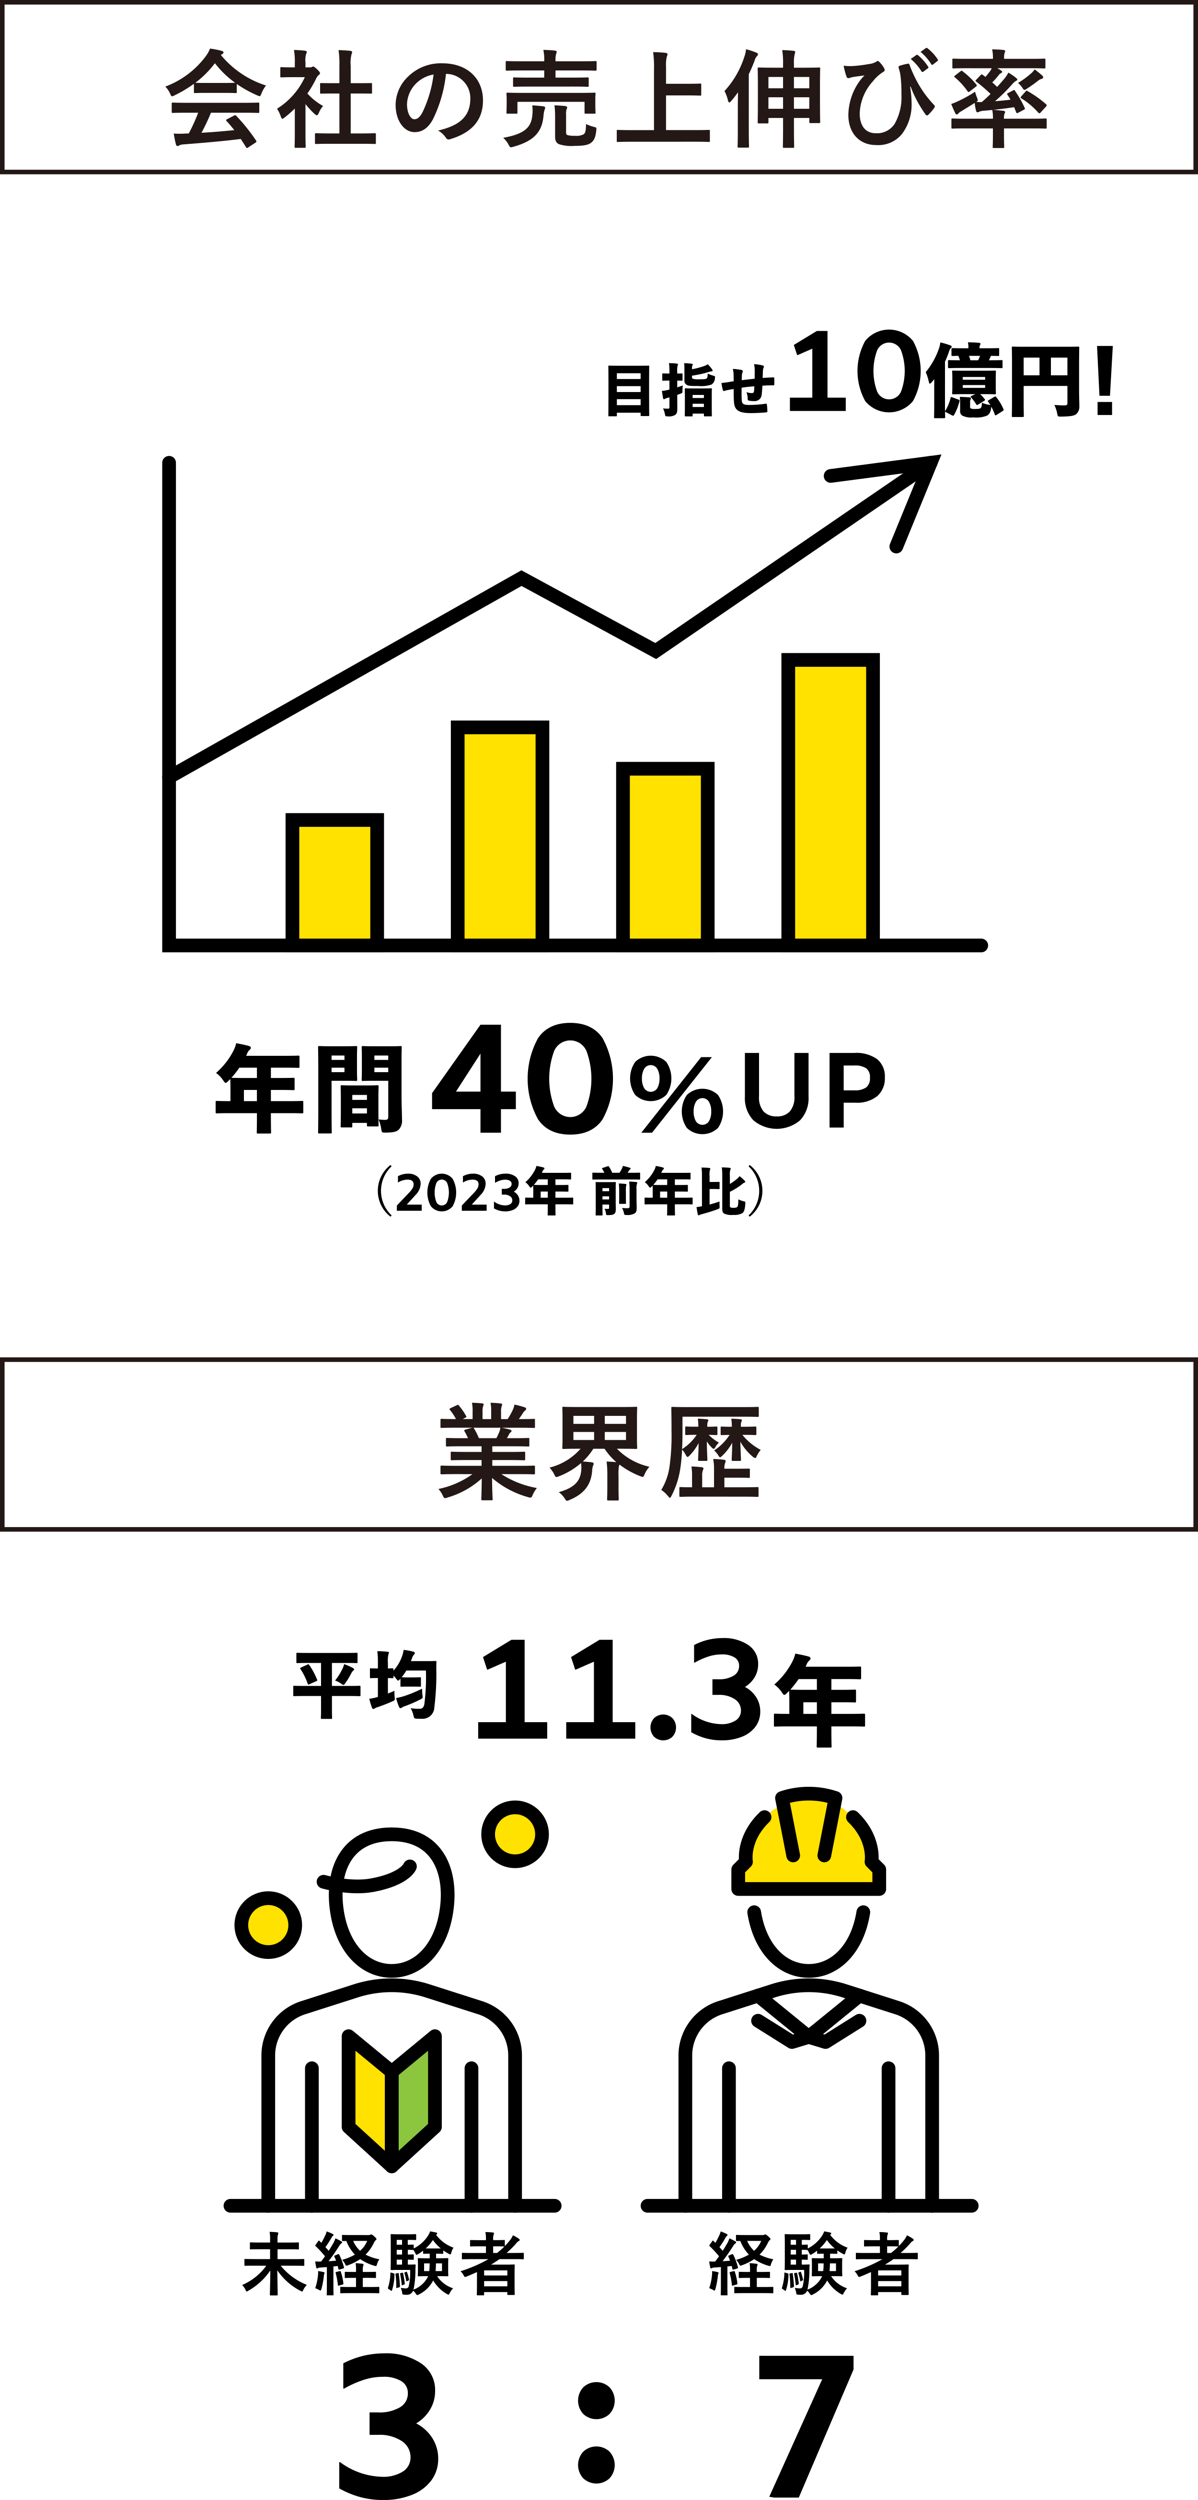 <svg xmlns="http://www.w3.org/2000/svg" width="262" height="546.643" viewBox="0 0 262 546.643"><g id="feature-graph3-pc" transform="translate(-1732.878 -5234.091)"><g id="Group_695" data-name="Group 695"><path id="Path_3242" data-name="Path 3242" d="M1775.284,5252.417a27.4,27.4,0,0,1-4.223,2.519,1.533,1.533,0,0,1-.561.209c-.163,0-.232-.163-.42-.583a5.447,5.447,0,0,0-1.049-1.54,19.47,19.47,0,0,0,8.959-6.789,6.943,6.943,0,0,0,.817-1.517,17.906,17.906,0,0,1,2.52.49c.279.069.419.163.419.326a.382.382,0,0,1-.233.373,2.107,2.107,0,0,0-.327.21,21.011,21.011,0,0,0,9.869,6.672,6.923,6.923,0,0,0-1,1.75c-.163.42-.233.583-.4.583a1.571,1.571,0,0,1-.537-.187,25.808,25.808,0,0,1-4.457-2.471v1.726c0,.233-.023.256-.256.256-.14,0-.77-.046-2.636-.046h-3.593c-1.867,0-2.5.046-2.637.046-.233,0-.256-.023-.256-.256Zm-1.494,6.322c-2.193,0-2.939.047-3.079.047-.257,0-.28-.024-.28-.257v-1.75c0-.232.023-.256.28-.256.14,0,.886.046,3.079.046h12.436c2.192,0,2.939-.046,3.079-.046.257,0,.28.024.28.256v1.75c0,.233-.023.257-.28.257-.14,0-.887-.047-3.079-.047h-7.209a43.7,43.7,0,0,1-2.077,4.387c2.427-.141,4.97-.351,7.186-.584-.537-.654-1.073-1.306-1.7-1.983-.164-.186-.14-.28.14-.42l1.493-.77c.257-.14.326-.116.49.047a41.064,41.064,0,0,1,4.339,5.413c.117.187.117.279-.116.443l-1.61,1.05c-.14.093-.21.14-.28.14s-.117-.047-.186-.163c-.4-.654-.794-1.26-1.167-1.821-3.873.49-8.632.887-12.6,1.191a2.058,2.058,0,0,0-.84.21.587.587,0,0,1-.4.139c-.163,0-.28-.117-.327-.327-.21-.77-.35-1.587-.49-2.4a18.571,18.571,0,0,0,2.543,0c.234,0,.491-.024.746-.024a37.731,37.731,0,0,0,2.054-4.526Zm7.98-6.509c1.562,0,2.263-.023,2.519-.047a21.284,21.284,0,0,1-4.409-4.269,21.82,21.82,0,0,1-4.269,4.269c.21.024.862.047,2.566.047Z" fill="#231815"/><path id="Path_3243" data-name="Path 3243" d="M1797.352,5257.83a24.36,24.36,0,0,1-2.216,1.935c-.233.188-.373.3-.49.3-.14,0-.234-.186-.373-.536a6.467,6.467,0,0,0-.817-1.657,16.1,16.1,0,0,0,6.089-6.906h-2.635c-1.774,0-2.334.046-2.474.046-.233,0-.257-.022-.257-.256v-1.726c0-.233.024-.257.257-.257.14,0,.7.047,2.474.047h.442v-.957a14.33,14.33,0,0,0-.187-2.846c.887.023,1.587.07,2.427.163.234.024.373.14.373.234a1.089,1.089,0,0,1-.139.489,4.945,4.945,0,0,0-.14,1.867v1.05h.979a.777.777,0,0,0,.444-.094.674.674,0,0,1,.257-.093c.139,0,.373.141.863.607.443.443.63.677.63.84a.455.455,0,0,1-.234.373,2.379,2.379,0,0,0-.537.677,23.536,23.536,0,0,1-1.982,3.406,13.277,13.277,0,0,0,3.429,2.729,5.6,5.6,0,0,0-.933,1.517c-.163.349-.28.514-.443.514-.118,0-.257-.094-.467-.281a17.387,17.387,0,0,1-2.006-2.169v6.556c0,1.727.046,2.637.046,2.753,0,.233-.024.257-.279.257h-1.868c-.256,0-.279-.024-.279-.257,0-.14.046-1.026.046-2.753Zm7.793,7.7c-2.217,0-2.986.047-3.126.047-.233,0-.257-.023-.257-.257v-1.843c0-.233.024-.257.257-.257.14,0,.909.047,3.126.047h1.96v-8.725h-1.05c-2.077,0-2.8.023-2.94.023-.21,0-.233,0-.233-.233v-1.843c0-.233.023-.233.233-.233.14,0,.863.023,2.94.023h1.05v-3.71a21.141,21.141,0,0,0-.187-3.523c.886.023,1.773.07,2.589.164.21.023.374.116.374.233a.938.938,0,0,1-.117.489,7.633,7.633,0,0,0-.186,2.567v3.779h1.469c2.077,0,2.8-.023,2.94-.023.233,0,.257,0,.257.233v1.843c0,.233-.024.233-.257.233-.14,0-.863-.023-2.94-.023h-1.469v8.725h2.123c2.216,0,2.962-.047,3.1-.047.256,0,.279.024.279.257v1.843c0,.234-.023.257-.279.257-.141,0-.887-.047-3.1-.047Z" fill="#231815"/><path id="Path_3244" data-name="Path 3244" d="M1830.411,5250.247a29.237,29.237,0,0,1-2.916,10.055c-1,1.75-2.217,2.684-3.966,2.684-2.054,0-4.13-2.192-4.13-6a8.589,8.589,0,0,1,2.637-6.064,10.208,10.208,0,0,1,7.582-2.987c5.6,0,8.888,3.453,8.888,8.1,0,4.34-2.449,7.069-7.185,8.492-.491.14-.7.047-1-.42a4.962,4.962,0,0,0-1.634-1.47c3.943-.933,7.046-2.566,7.046-6.975a5.3,5.3,0,0,0-5.226-5.413Zm-6.7,2.263a6.721,6.721,0,0,0-1.82,4.316c0,2.146.863,3.337,1.587,3.337.606,0,1.12-.3,1.75-1.424a26.644,26.644,0,0,0,2.472-8.354,7.041,7.041,0,0,0-3.985,2.125Z" fill="#231815"/><path id="Path_3245" data-name="Path 3245" d="M1849.307,5259.182a8.687,8.687,0,0,0-.023-2.052c.839.047,1.656.116,2.425.21.257.046.4.139.4.3a1.164,1.164,0,0,1-.14.467,6.7,6.7,0,0,0-.233,1.354c-.3,3.243-1.82,5.412-6.579,6.718a2.516,2.516,0,0,1-.536.118c-.21,0-.281-.141-.514-.561a5.205,5.205,0,0,0-1.19-1.516C1847.7,5263.382,1849.1,5261.866,1849.307,5259.182Zm-.77-6.159c-2.263,0-3.08.047-3.22.047-.21,0-.234-.023-.234-.257v-1.54c0-.233.024-.257.234-.257.14,0,.957.047,3.22.047h3.359V5249.5h-5.133c-2.145,0-2.869.046-3.009.046-.257,0-.28-.024-.28-.28v-1.587c0-.21.023-.233.28-.233.14,0,.864.047,3.009.047h5.133v-.047a10.151,10.151,0,0,0-.187-2.449c.887.022,1.774.068,2.567.163.21.023.35.14.35.233a1.256,1.256,0,0,1-.117.467,5.268,5.268,0,0,0-.139,1.585v.047h5.692c2.146,0,2.893-.047,3.033-.047.234,0,.257.023.257.233v1.587c0,.256-.023.28-.257.28-.14,0-.887-.046-3.033-.046h-5.692v1.562h3.779c2.286,0,3.08-.047,3.2-.047.257,0,.28.024.28.257v1.54c0,.234-.023.257-.28.257-.116,0-.91-.047-3.2-.047Zm11.2,1.377c2.192,0,2.963-.047,3.126-.047.233,0,.257.024.257.234,0,.139-.047.512-.047,1.026v.84c0,1.773.047,2.1.047,2.239,0,.234-.024.257-.257.257h-1.89c-.233,0-.257-.023-.257-.257v-2.333H1846.04v2.333c0,.234-.023.257-.256.257h-1.867c-.256,0-.28-.023-.28-.257,0-.163.047-.466.047-2.239v-.7c0-.654-.047-1-.047-1.166,0-.21.024-.234.28-.234.14,0,.933.047,3.1.047Zm-3.057,8.492c0,.536.07.654.326.746a5.715,5.715,0,0,0,1.657.142,3.209,3.209,0,0,0,1.89-.352c.373-.3.467-.932.49-2.215a8.456,8.456,0,0,0,1.68.606c.607.163.63.163.56.77-.163,1.563-.491,2.193-1.12,2.706-.607.49-1.633.7-3.733.7a8.7,8.7,0,0,1-3.29-.374c-.443-.187-.863-.583-.863-1.655v-4.456a19.146,19.146,0,0,0-.14-2.4c.863.047,1.586.093,2.333.164.3.047.443.163.443.281a.929.929,0,0,1-.139.465,3.327,3.327,0,0,0-.094,1.143Z" fill="#231815"/><path id="Path_3246" data-name="Path 3246" d="M1870.98,5265.085c-2.1,0-2.823.047-2.963.047-.233,0-.257-.024-.257-.257v-2.123c0-.233.024-.256.257-.256.14,0,.863.046,2.963.046h4.923v-13.158a24.375,24.375,0,0,0-.187-3.9c.886.022,1.937.069,2.73.164.233.023.42.163.42.3a1.6,1.6,0,0,1-.163.537,8.137,8.137,0,0,0-.165,2.238v3.688h4.574c2.029,0,2.729-.047,2.869-.047.233,0,.257.023.257.257v2.123c0,.233-.024.257-.257.257-.14,0-.84-.047-2.869-.047h-4.574v7.582h6.371c2.1,0,2.822-.046,2.962-.046.234,0,.256.023.256.256v2.123c0,.233-.022.257-.256.257-.14,0-.863-.047-2.962-.047Z" fill="#231815"/><path id="Path_3247" data-name="Path 3247" d="M1894.239,5257.177c0-.841.022-1.891.046-2.917a23.939,23.939,0,0,1-1.517,1.936c-.163.21-.3.3-.4.3-.116,0-.186-.141-.279-.42a8.1,8.1,0,0,0-.77-2.077,19.945,19.945,0,0,0,4.34-7.488,6.62,6.62,0,0,0,.373-1.658,17.009,17.009,0,0,1,2.263.748c.233.116.35.187.35.35a.524.524,0,0,1-.234.42,2.376,2.376,0,0,0-.49.933,30.626,30.626,0,0,1-1.283,3.01v12.226c0,2.31.047,3.429.047,3.547,0,.256-.024.279-.28.279h-1.937c-.256,0-.279-.023-.279-.279,0-.118.047-1.237.047-3.547Zm9.891-9.053a17.042,17.042,0,0,0-.186-3.08c.91.023,1.656.07,2.472.164.234.023.374.093.374.233a1.844,1.844,0,0,1-.117.489,8.135,8.135,0,0,0-.163,2.123v.84h2.31c2.24,0,3.033-.046,3.2-.046.21,0,.233.024.233.256,0,.141-.046.957-.046,3.337v3.546c0,3.733.046,4.619.046,4.76,0,.233-.023.257-.233.257h-1.89c-.233,0-.256-.024-.256-.257v-.863h-3.36v2.029c0,2.73.047,4.13.047,4.246,0,.233-.023.257-.28.257h-1.937c-.233,0-.257-.024-.257-.257,0-.14.047-1.516.047-4.223v-2.052h-3.2v.933c0,.233-.023.256-.257.256h-1.819c-.257,0-.28-.023-.28-.256,0-.14.046-1.027.046-4.783v-3.149c0-2.824-.046-3.617-.046-3.781,0-.232.023-.256.28-.256.139,0,.933.046,3.173.046h2.1Zm-3.2,5.272h3.2v-2.472h-3.2Zm3.2,4.48v-2.52h-3.2v2.52Zm2.38-6.952v2.472h3.36v-2.472Zm3.36,6.952v-2.52h-3.36v2.52Z" fill="#231815"/><path id="Path_3248" data-name="Path 3248" d="M1931.916,5253.07a22.064,22.064,0,0,1,.327,3.569,10.671,10.671,0,0,1-2.1,6.743,6.688,6.688,0,0,1-5.669,2.426c-3.64,0-6.066-2.59-6.066-6.626a13.065,13.065,0,0,1,2.146-6.9,9.6,9.6,0,0,1,1.4-1.7c-.77.116-1.586.186-2.613.373-.4.069-.747.233-.933.233a.47.47,0,0,1-.4-.35,15.9,15.9,0,0,1-.63-2.38,11.806,11.806,0,0,0,2.4.047,30.622,30.622,0,0,0,3.055-.4,3.994,3.994,0,0,0,1.634-.49.782.782,0,0,1,.373-.186.483.483,0,0,1,.326.186,6.029,6.029,0,0,1,.981,1.237,1.147,1.147,0,0,1,.21.537c0,.186-.118.327-.373.466a8.78,8.78,0,0,0-2.217,2.03,10.927,10.927,0,0,0-2.87,7c0,2.986,1.493,4.338,3.5,4.338a4.568,4.568,0,0,0,4.175-2.123,11.785,11.785,0,0,0,1.448-6.346,31.572,31.572,0,0,0-.141-3.5c-.046-.49-.116-.933-.163-1.213-.07-.28-.14-.583-.257-.956-.116-.4-.116-.514.234-.631a13.493,13.493,0,0,1,1.75-.442c.186-.046.3.092.349.255a28.088,28.088,0,0,0,1.564,3.5,23.633,23.633,0,0,0,3.826,5.3.449.449,0,0,1,.14.3.728.728,0,0,1-.164.373,10.548,10.548,0,0,1-1.283,1.47.354.354,0,0,1-.257.117.438.438,0,0,1-.373-.279,26.171,26.171,0,0,1-3.219-6.02Zm1.376-6.953c.118-.093.21-.069.351.047a10.778,10.778,0,0,1,2.216,2.5.235.235,0,0,1-.07.374l-.98.723a.244.244,0,0,1-.4-.07,11.577,11.577,0,0,0-2.356-2.707Zm2.078-1.516c.139-.093.209-.07.349.046a9.767,9.767,0,0,1,2.217,2.4.27.27,0,0,1-.07.419l-.934.724a.239.239,0,0,1-.4-.07,11.037,11.037,0,0,0-2.333-2.684Z" fill="#231815"/><path id="Path_3249" data-name="Path 3249" d="M1944.4,5249.01c-2.123,0-2.823.047-2.986.047-.234,0-.257-.023-.257-.256v-1.611c0-.256.023-.279.257-.279.163,0,.863.046,2.986.046h5.623a8.459,8.459,0,0,0-.163-2.076c.862.023,1.656.046,2.5.14.21.023.35.116.35.256a1.251,1.251,0,0,1-.14.42,4.284,4.284,0,0,0-.094,1.26h5.786c2.123,0,2.824-.046,2.963-.046.257,0,.28.023.28.279v1.611c0,.233-.023.256-.28.256-.139,0-.84-.047-2.963-.047H1951c.281.164.538.3.771.467.21.14.279.21.279.35,0,.094-.116.186-.257.257a1.259,1.259,0,0,0-.489.42,17.459,17.459,0,0,1-1.424,1.608c.4.328.747.677,1.074.98.56-.606,1.073-1.213,1.54-1.75a7.054,7.054,0,0,0,.91-1.376,13.451,13.451,0,0,1,1.7,1.167c.21.186.257.255.257.373s-.141.21-.3.28a3.437,3.437,0,0,0-.816.723,37.7,37.7,0,0,1-3.756,3.709c1.05-.07,2.169-.186,3.383-.326-.21-.374-.444-.747-.677-1.1-.117-.187-.117-.234.186-.374l1.1-.583c.233-.117.257-.07.373.117a23.184,23.184,0,0,1,2.123,3.732c.094.21.094.257-.186.4l-1.26.676c-.257.14-.35.094-.444-.186l-.419-1.05c-1.68.257-3.15.443-4.574.583.771.047,1.493.141,2.241.21.209.024.349.117.349.28s-.046.21-.14.4a2.918,2.918,0,0,0-.093,1.05h6.182c2.077,0,2.777-.047,2.917-.047.234,0,.234.023.234.257v1.7c0,.233,0,.257-.234.257-.14,0-.84-.047-2.917-.047h-6.182v1.563c0,1.586.047,2.333.047,2.473,0,.233-.024.257-.257.257h-2.006c-.233,0-.257-.024-.257-.257,0-.14.047-.887.047-2.473v-1.563H1944.1c-2.077,0-2.776.047-2.917.047-.21,0-.233-.024-.233-.257v-1.7c0-.234.023-.257.233-.257.141,0,.84.047,2.917.047h5.926a8.694,8.694,0,0,0-.141-1.913c-.7.07-1.376.139-2.076.186a2.923,2.923,0,0,0-.84.233.854.854,0,0,1-.349.094c-.141,0-.21-.117-.281-.327a12.761,12.761,0,0,1-.3-1.726c-.909.606-1.82,1.12-2.846,1.773a2.222,2.222,0,0,0-.7.514.555.555,0,0,1-.35.232.358.358,0,0,1-.327-.21c-.3-.606-.653-1.423-.909-2.076a12.479,12.479,0,0,0,1.539-.63,28.038,28.038,0,0,0,3.686-2.053,7.548,7.548,0,0,0,.42,1.284,2.4,2.4,0,0,1,.163.559c0,.164-.092.233-.326.4.4,0,.77.046,1.19.023.677-.56,1.306-1.166,1.936-1.773a32.968,32.968,0,0,0-3.126-2.683c-.117-.07-.163-.14-.163-.187,0-.07.023-.117.116-.21l.957-1c.21-.234.28-.257.466-.118l.63.467c.351-.42.7-.84,1.027-1.283a4.487,4.487,0,0,0,.35-.607Zm-1.47.677c.234-.186.28-.186.444-.023a17.014,17.014,0,0,1,3.033,2.917c.139.186.139.279-.141.49l-1.283,1c-.233.187-.35.187-.466.023a15.83,15.83,0,0,0-2.823-3.1c-.187-.164-.163-.209.069-.4Zm17.9.933a.521.521,0,0,1,.186.42c0,.117-.139.256-.349.3a2.03,2.03,0,0,0-.817.444c-.677.536-1.493,1.12-2.333,1.656-.28.187-.443.3-.584.3-.163,0-.279-.141-.489-.49a4.972,4.972,0,0,0-.934-1.027,18.263,18.263,0,0,0,2.753-1.983,4.133,4.133,0,0,0,.887-.98,19.389,19.389,0,0,1,1.671,1.361Zm-3.663,3.476c.164-.21.21-.21.42-.093a23.586,23.586,0,0,1,4.083,2.893c.07.093.117.14.117.21a.4.4,0,0,1-.117.257l-1.19,1.307a.4.4,0,0,1-.3.186c-.069,0-.139-.047-.256-.164a16.826,16.826,0,0,0-3.686-3.1c-.094-.071-.164-.117-.164-.187s.07-.14.164-.257Z" fill="#231815"/></g><g id="Group_697" data-name="Group 697"><g id="Group_696" data-name="Group 696"><path id="Path_3250" data-name="Path 3250" d="M1832.432,5556.416c-2.1,0-2.8.047-2.94.047-.256,0-.28-.024-.28-.257v-1.376c0-.257.024-.28.28-.28.14,0,.84.046,2.94.046h5.763v-1.259h-3.29c-2.263,0-3.079.046-3.22.046-.233,0-.233-.023-.233-.256v-1.33c0-.257,0-.281.233-.281.141,0,.957.047,3.22.047h3.29v-1.236h-4.387c-2.239,0-2.986.047-3.126.047-.257,0-.28-.024-.28-.234v-1.377c0-.233.023-.256.28-.256.14,0,.887.046,3.126.046h1.424c-.257-.559-.49-1.026-.747-1.469-.116-.21-.14-.3.163-.4l1.516-.42h-3.732c-2.1,0-2.8.047-2.94.047-.256,0-.28-.023-.28-.257v-1.446c0-.257.024-.28.28-.28.14,0,.84.047,2.94.047h.163a11.041,11.041,0,0,0-1.33-2.007c-.14-.163-.093-.257.187-.4l1.353-.63c.233-.117.3-.093.443.093a14.04,14.04,0,0,1,1.564,2.264c.116.21.116.233-.188.4l-.559.281h2.17v-1.54a9.087,9.087,0,0,0-.141-2.031c.724.024,1.634.071,2.264.141.186.023.28.093.28.21a1.214,1.214,0,0,1-.094.4,3.661,3.661,0,0,0-.139,1.284v1.54h1.889v-1.517a9.269,9.269,0,0,0-.14-2.054c.7.024,1.61.071,2.24.164.21.024.3.093.3.21a1.091,1.091,0,0,1-.094.373,3.65,3.65,0,0,0-.14,1.284v1.54h1.447a17.8,17.8,0,0,0,1.073-1.913,4.481,4.481,0,0,0,.4-1.26,19.485,19.485,0,0,1,2.263.606c.21.07.3.188.3.3a.478.478,0,0,1-.234.4,2.38,2.38,0,0,0-.4.444c-.3.49-.63.957-.957,1.424h.327c2.1,0,2.8-.047,2.939-.047.234,0,.257.023.257.28v1.446c0,.234-.023.257-.257.257-.139,0-.839-.047-2.939-.047H1842.6c.606.117,1.143.234,1.843.42.186.047.3.14.3.281a.4.4,0,0,1-.256.349,1.607,1.607,0,0,0-.327.49l-.42.747h1.517c2.239,0,2.986-.046,3.126-.046.233,0,.257.023.257.256v1.377c0,.21-.024.234-.257.234-.14,0-.887-.047-3.126-.047h-4.713v1.236h3.709c2.287,0,3.08-.047,3.22-.047.233,0,.257.024.257.281v1.33c0,.233-.024.256-.257.256-.14,0-.933-.046-3.22-.046h-3.709v1.259h6.136c2.1,0,2.8-.046,2.939-.046.234,0,.257.023.257.28v1.376c0,.233-.023.257-.257.257-.139,0-.839-.047-2.939-.047h-4.153a21.158,21.158,0,0,0,7.769,3.033,6.574,6.574,0,0,0-.91,1.494c-.187.443-.28.607-.513.607a2.5,2.5,0,0,1-.537-.117,20.378,20.378,0,0,1-7.839-4.177c0,2.776.117,4.224.117,4.621,0,.233-.024.256-.257.256h-1.983c-.21,0-.233-.023-.233-.256,0-.4.07-1.75.093-4.527a18.885,18.885,0,0,1-7.489,4.176,1.766,1.766,0,0,1-.537.141c-.21,0-.3-.164-.513-.608a5.583,5.583,0,0,0-.933-1.4,19.391,19.391,0,0,0,7.442-3.244Zm9.005-7.863c.21-.4.4-.793.63-1.353a4.207,4.207,0,0,0,.257-.933h-5.95c.071.024.118.093.187.187a14.465,14.465,0,0,1,1.05,2.1Z" fill="#231815"/><path id="Path_3251" data-name="Path 3251" d="M1865.7,5556.836a23.141,23.141,0,0,0-.164-3.173c.747.023,1.469.07,2.146.14a13.955,13.955,0,0,1-2.59-2.939h-2.449a14.732,14.732,0,0,1-2.31,2.8c.63.023,1.353.094,1.937.163.279.047.443.117.443.327a1.213,1.213,0,0,1-.14.443,3.242,3.242,0,0,0-.187,1.026c-.21,3.057-1.726,5.109-4.946,6.439a1.549,1.549,0,0,1-.56.187c-.186,0-.28-.163-.537-.56a5.228,5.228,0,0,0-1.26-1.33c3.454-.98,4.76-2.427,4.923-4.923a7.3,7.3,0,0,0-.047-1.446,16.3,16.3,0,0,1-4.829,2.893,1.613,1.613,0,0,1-.559.163c-.21,0-.281-.163-.491-.583a5.922,5.922,0,0,0-1.026-1.471,13.216,13.216,0,0,0,6.789-4.129h-.514c-2.262,0-3.079.047-3.242.047-.21,0-.233-.024-.233-.233,0-.164.046-.793.046-2.31v-4.107c0-1.516-.046-2.169-.046-2.309,0-.233.023-.257.233-.257.163,0,.98.047,3.242.047h9.4c2.287,0,3.1-.047,3.243-.047.233,0,.257.024.257.257,0,.14-.047.793-.047,2.309v4.107c0,1.517.047,2.17.047,2.31,0,.209-.024.233-.257.233-.14,0-.956-.047-3.243-.047h-.933a14.288,14.288,0,0,0,7.115,3.943,6.024,6.024,0,0,0-1.049,1.61c-.187.443-.257.606-.444.606a2.077,2.077,0,0,1-.536-.164,17.9,17.9,0,0,1-4.526-2.542,2.217,2.217,0,0,1-.115.35,10.4,10.4,0,0,0-.094,2.146v2.379c0,1.75.047,2.567.047,2.707,0,.256-.024.279-.281.279h-2.005c-.234,0-.257-.023-.257-.279,0-.14.047-.957.047-2.707Zm-2.894-11.409v-1.75h-4.526v1.75Zm0,3.523v-1.75h-4.526v1.75Zm2.333-5.273v1.75h4.643v-1.75Zm4.643,3.523h-4.643v1.75h4.643Z" fill="#231815"/><path id="Path_3252" data-name="Path 3252" d="M1885.6,5545.894a10.451,10.451,0,0,0-.116-1.61c.7.023,1.376.07,1.982.14.21.023.327.093.327.233s-.093.233-.14.351a2.662,2.662,0,0,0-.093.863v.186c1.376,0,1.819-.047,1.96-.047.233,0,.257.024.257.257v1.354c0,.232-.024.256-.257.256-.141,0-.514-.024-1.657-.046a10.526,10.526,0,0,0,2.24,1.7,4.215,4.215,0,0,0-.747.933c-.163.3-.256.419-.4.419-.116,0-.233-.092-.443-.3a7.138,7.138,0,0,1-1.05-1.33c.024,2.262.117,3.686.117,3.989,0,.257-.023.28-.256.28h-1.517c-.233,0-.257-.023-.257-.28,0-.3.094-1.633.117-3.616a11.59,11.59,0,0,1-1.936,2.683c-.234.233-.373.35-.49.35-.14,0-.234-.163-.4-.443a4.729,4.729,0,0,0-.793-1.167,36.71,36.71,0,0,1-.443,4.479,19.037,19.037,0,0,1-1.866,5.623c-.165.3-.234.443-.351.443-.093,0-.233-.139-.443-.4a6.734,6.734,0,0,0-1.447-1.33,13.491,13.491,0,0,0,1.821-5.226,49.384,49.384,0,0,0,.42-7.7c0-3.313-.047-4.808-.047-4.946,0-.257.023-.28.279-.28.141,0,.91.046,3.127.046h12.389c2.192,0,2.962-.046,3.1-.046.21,0,.234.023.234.28v1.656c0,.233-.024.257-.234.257-.14,0-.932-.047-3.126-.047h-13.322v3.1c0,1.515-.024,2.822-.093,3.989a10.73,10.73,0,0,0,3.2-3.126h-.163c-1.494,0-1.936.046-2.077.046-.257,0-.279-.024-.279-.256v-1.354c0-.233.022-.257.279-.257.141,0,.583.047,2.077.047h.513Zm-.793,15.445c-2.193,0-2.963.046-3.1.046-.234,0-.256-.023-.256-.256V5559.5c0-.234.022-.257.256-.257.117,0,.793.047,2.52.047v-2.4a11.993,11.993,0,0,0-.141-2.147c.864.024,1.424.07,2.264.163.233.024.373.141.373.257a1.091,1.091,0,0,1-.14.443,3.434,3.434,0,0,0-.14,1.259v2.427h2.59v-3.967a10.624,10.624,0,0,0-.187-2.215c.887.023,1.564.069,2.357.163.233.024.373.14.373.257a1.394,1.394,0,0,1-.117.466,3.428,3.428,0,0,0-.164,1.236h2.754c1.913,0,2.426-.023,2.566-.023.233,0,.257,0,.257.233v1.54c0,.234-.024.256-.257.256-.14,0-.653-.046-2.566-.046H1891.3v2.1h3.991c2.286,0,3.079-.047,3.219-.047.234,0,.256.023.256.257v1.633c0,.233-.022.256-.256.256-.14,0-.933-.046-3.219-.046Zm8.119-15.468a10.383,10.383,0,0,0-.117-1.564,18.311,18.311,0,0,1,2.03.117c.21.023.28.093.28.233s-.07.21-.117.351a2.438,2.438,0,0,0-.093.839v.21h.794c1.656,0,2.169-.047,2.333-.047.233,0,.256.024.256.257v1.354c0,.232-.023.256-.256.256-.164,0-.677-.046-2.333-.046h-.467a12.97,12.97,0,0,0,4.012,3.289,6.109,6.109,0,0,0-.886,1.376c-.116.279-.21.4-.326.4a1.067,1.067,0,0,1-.538-.3,11.582,11.582,0,0,1-2.706-3.266c.047,2.216.14,3.616.14,3.919,0,.257-.023.28-.279.28h-1.493c-.234,0-.257-.023-.257-.28,0-.3.07-1.633.116-3.709a11.233,11.233,0,0,1-2.147,2.822c-.255.234-.4.374-.512.374s-.234-.164-.42-.467a4.338,4.338,0,0,0-.887-1.026,11.751,11.751,0,0,0,3.383-3.406c-1.166.022-1.587.046-1.7.046-.234,0-.257-.024-.257-.256v-1.354c0-.233.023-.257.257-.257.139,0,.63.047,2.193.047Z" fill="#231815"/></g></g><rect id="Rectangle_164" data-name="Rectangle 164" width="261" height="37.111" transform="translate(1733.378 5234.591)" fill="none" stroke="#231815" stroke-miterlimit="10" stroke-width="1"/><rect id="Rectangle_165" data-name="Rectangle 165" width="261" height="37.111" transform="translate(1733.378 5531.386)" fill="none" stroke="#231815" stroke-miterlimit="10" stroke-width="1"/><path id="Path_3253" data-name="Path 3253" d="M1923.47,5641.172s1.064-5.85-5.424-10.955a8.176,8.176,0,0,0-2.7-1.681l.253-1.3a18.363,18.363,0,0,0-11.7,0l.286,1.464a11.3,11.3,0,0,0-2.732,1.513c-6.488,5.1-5.424,10.955-5.424,10.955l-1.7,1.7v4.255h30.843v-4.255Z" fill="#ffe200"/><g id="Group_699" data-name="Group 699"><g id="Group_698" data-name="Group 698"><path id="Path_3254" data-name="Path 3254" d="M1852.553,5610.654v3.6h-15.1v-3.6h6.057v-13.231l-3.977,1.739h-.123l-.87-2.641v-.124l6.181-3.758h2.889v18.015Z"/><path id="Path_3255" data-name="Path 3255" d="M1871.811,5610.654v3.6h-15.1v-3.6h6.057v-13.231l-3.977,1.739h-.123l-.87-2.641v-.124l6.181-3.758h2.888v18.015Z"/><path id="Path_3256" data-name="Path 3256" d="M1875.942,5613.854a3,3,0,0,1,0-4.1,2.931,2.931,0,0,1,3.975,0,3,3,0,0,1,0,4.1,2.932,2.932,0,0,1-3.975,0Z"/><path id="Path_3257" data-name="Path 3257" d="M1898.258,5605.2a5.757,5.757,0,0,1,.886,3.122,5.443,5.443,0,0,1-1.056,3.323,6.723,6.723,0,0,1-2.982,2.206,11.647,11.647,0,0,1-4.379.777,13.286,13.286,0,0,1-3.433-.436,14.093,14.093,0,0,1-3.246-1.335v-4.007h.124a11.226,11.226,0,0,0,6.4,2.237,5.613,5.613,0,0,0,3.168-.792,2.5,2.5,0,0,0,1.181-2.19,2.9,2.9,0,0,0-1.336-2.47,6.117,6.117,0,0,0-3.6-.947h-1.3v-3.417h1.3a6.134,6.134,0,0,0,3.324-.776,2.423,2.423,0,0,0,1.211-2.144,2.09,2.09,0,0,0-1.01-1.863,5.144,5.144,0,0,0-2.81-.652,9.5,9.5,0,0,0-2.812.434,16.435,16.435,0,0,0-3.091,1.367h-.124v-3.851a13.379,13.379,0,0,1,6.212-1.522,9.481,9.481,0,0,1,5.669,1.538,4.886,4.886,0,0,1,2.128,4.178,5.487,5.487,0,0,1-.762,2.843,6.125,6.125,0,0,1-2.127,2.127,6.343,6.343,0,0,1,2.465,2.251Z"/><path id="Path_3258" data-name="Path 3258" d="M1914.7,5603.582h2.131c2.11,0,2.828-.044,2.958-.044.283,0,.3.021.3.282v2.219c0,.282-.021.3-.3.3-.13,0-.848-.043-2.958-.043H1914.7v2.543h4.437c1.849,0,2.5-.043,2.631-.043.282,0,.3.022.3.283v2.239c0,.283-.022.305-.3.305-.13,0-.782-.044-2.631-.044H1914.7v.761c0,2.2.044,3.436.044,3.566,0,.283-.021.3-.282.3h-2.652c-.3,0-.326-.022-.326-.3,0-.152.043-1.37.043-3.566v-.761h-6.458c-1.849,0-2.5.044-2.631.044-.282,0-.305-.022-.305-.305v-2.239c0-.261.023-.283.305-.283.13,0,.782.043,2.631.043h.434v-2.979c0-1.239-.043-1.892-.043-2.044l-.414.414c-.3.3-.477.456-.63.456-.174,0-.3-.195-.565-.565a6.447,6.447,0,0,0-1.631-1.7,16.85,16.85,0,0,0,3.936-5,7.7,7.7,0,0,0,.652-1.76c.978.174,2,.392,2.805.608.348.087.522.218.522.436s-.13.326-.305.5a1.96,1.96,0,0,0-.521.782c-.087.174-.152.37-.239.544h8.871c2.088,0,2.827-.044,2.957-.044.283,0,.3.022.3.283v2.2c0,.283-.021.3-.3.3-.13,0-.869-.043-2.957-.043H1914.7Zm-7.174-2.349a20.614,20.614,0,0,1-1.805,2.305c.2,0,.956.044,3.044.044h2.762v-2.349Zm1.044,5.067v2.543h2.957V5606.3Z"/></g></g><g id="Group_701" data-name="Group 701"><g id="Group_700" data-name="Group 700"><path id="Path_3259" data-name="Path 3259" d="M1805.473,5602.727h4.057c1.384,0,1.851-.032,1.964-.032.209,0,.225.017.225.226v1.819c0,.209-.016.225-.225.225-.113,0-.58-.033-1.964-.033h-4.057v3.091c0,1.047.031,1.594.031,1.691,0,.21-.015.225-.224.225h-2c-.209,0-.226-.015-.226-.225,0-.113.032-.644.032-1.691v-3.091h-3.9c-1.367,0-1.851.033-1.948.033-.209,0-.224-.016-.224-.225v-1.819c0-.209.015-.226.224-.226.1,0,.581.032,1.948.032h3.9v-5.022h-3.058c-1.481,0-2,.032-2.11.032-.209,0-.224-.017-.224-.241v-1.787c0-.209.015-.226.224-.226.114,0,.629.032,2.11.032h8.709c1.48,0,2-.032,2.109-.032.209,0,.225.017.225.226v1.787c0,.224-.016.241-.225.241-.113,0-.629-.032-2.109-.032h-3.268Zm-5.328-4.684c.192-.1.24-.065.369.113a15.749,15.749,0,0,1,1.707,3.187c.08.193.065.242-.161.338l-1.546.692c-.209.1-.258.1-.338-.113a14.075,14.075,0,0,0-1.594-3.234c-.112-.179-.08-.21.129-.322Zm7.63.918a4.952,4.952,0,0,0,.37-1,13.2,13.2,0,0,1,1.916.852c.177.1.258.178.258.275s-.049.176-.178.273a2.042,2.042,0,0,0-.435.6,16.658,16.658,0,0,1-1.272,2.108c-.209.29-.3.435-.45.435-.113,0-.257-.1-.5-.274a4.919,4.919,0,0,0-1.321-.676,13.332,13.332,0,0,0,1.612-2.593Z"/><path id="Path_3260" data-name="Path 3260" d="M1818.929,5599.4a9.339,9.339,0,0,0,1.915-3.267,6.956,6.956,0,0,0,.307-1.288,14.508,14.508,0,0,1,2.028.371c.257.063.419.161.419.3a.475.475,0,0,1-.178.354,2.382,2.382,0,0,0-.482.933c-.065.163-.129.338-.193.5h3.589c1.223,0,1.642-.032,1.754-.032.21,0,.242.032.242.241-.032.5-.032.966-.032,1.45a58.951,58.951,0,0,1-.434,8.466,2.577,2.577,0,0,1-2.834,2.479,9.491,9.491,0,0,1-.965-.016c-.612-.048-.612-.048-.774-.724a5.527,5.527,0,0,0-.611-1.578,10.4,10.4,0,0,0,2.061.129c.515,0,.82-.354.949-1.063a47.138,47.138,0,0,0,.338-7.292h-4.282a10.433,10.433,0,0,1-1.031,1.465c.129,0,.451.032,1.289.032h1.384c.934,0,1.224-.032,1.32-.032.209,0,.226.015.226.225v1.642c0,.193-.017.209-.226.209-.1,0-.386-.032-1.32-.032H1822c-.933,0-1.224.032-1.32.032-.209,0-.226-.016-.226-.209v-1.561l-.1.113c-.194.209-.289.321-.4.321s-.209-.129-.434-.418a4.99,4.99,0,0,0-.6-.677v.355c0,.193-.017.209-.21.209-.1,0-.338-.016-1-.032v3.38c.467-.176.934-.37,1.434-.6a10.116,10.116,0,0,0,.048,1.385c.064.691.064.691-.548.949-.982.451-2.076.869-3.2,1.256a1.892,1.892,0,0,0-.515.209.806.806,0,0,1-.4.177c-.112,0-.193-.048-.289-.257a14.747,14.747,0,0,1-.6-1.964,12.046,12.046,0,0,0,1.819-.387l.064-.016V5601c-1.062,0-1.4.032-1.513.032-.209,0-.226-.016-.226-.209v-1.738c0-.194.017-.21.226-.21.112,0,.451.032,1.513.032v-1.127a19.3,19.3,0,0,0-.128-2.655c.788.016,1.481.047,2.221.128.209.016.323.113.323.21a.815.815,0,0,1-.114.353,6.485,6.485,0,0,0-.113,1.916v1.175c.66-.016.9-.032,1-.032.193,0,.21.016.21.21Zm6.343,5.345c.08.691.064.66-.516.966a29.245,29.245,0,0,1-3.4,1.465,2.64,2.64,0,0,0-.5.225.63.63,0,0,1-.386.193c-.113,0-.21-.048-.307-.242a15.289,15.289,0,0,1-.66-1.979,12.735,12.735,0,0,0,1.8-.436,28.5,28.5,0,0,0,3.881-1.609,13.685,13.685,0,0,0,.088,1.413Z"/></g></g><g id="Group_703" data-name="Group 703"><g id="Group_702" data-name="Group 702"><path id="Path_3261" data-name="Path 3261" d="M1917.844,5321.037v2.915h-12.215v-2.915h4.9V5310.33l-3.217,1.407h-.1l-.7-2.137v-.1l5-3.041h2.337v14.578Z"/><path id="Path_3262" data-name="Path 3262" d="M1922.092,5321.778a13.673,13.673,0,0,1,0-13.144,6.758,6.758,0,0,1,10.456,0,13.665,13.665,0,0,1,0,13.144,6.757,6.757,0,0,1-10.456,0Zm7.842-2.073a12.989,12.989,0,0,0,0-9,2.854,2.854,0,0,0-5.228,0,12.989,12.989,0,0,0,0,9,2.854,2.854,0,0,0,5.228,0Z"/><path id="Path_3263" data-name="Path 3263" d="M1939.544,5324a9.1,9.1,0,0,0,1.214-2.868c.053-.229.106-.264.352-.176l1.39.51c.229.071.264.123.211.352a11.4,11.4,0,0,1-1.178,2.991c-.123.211-.176.229-.406.124l-1.372-.721c-.1-.053-.176-.088-.193-.141,0,.739.017,1.143.017,1.214,0,.228-.017.246-.246.246H1937.4c-.229,0-.246-.018-.246-.246,0-.123.035-1,.035-2.639v-3.307c0-.722,0-1.548.017-2.358-.193.246-.386.475-.6.721-.158.177-.281.282-.369.282s-.158-.123-.229-.4a11.4,11.4,0,0,0-.669-2.129,16.612,16.612,0,0,0,2.886-5.172,6.327,6.327,0,0,0,.3-1.319,16.1,16.1,0,0,1,2.111.615c.246.088.369.158.369.317,0,.141-.088.211-.246.369a1.955,1.955,0,0,0-.351.774c-.265.738-.546,1.46-.863,2.146Zm5.119-13.828a4.919,4.919,0,0,0-.1-1.231c.845,0,1.584.035,2.411.105.211.017.334.087.334.193a.568.568,0,0,1-.1.316.968.968,0,0,0-.106.581v.106h1.706c1.637,0,2.217-.035,2.34-.035.229,0,.246.017.246.246v1.231c0,.229-.017.246-.246.246-.1,0-.51-.017-1.548-.035a9.363,9.363,0,0,1-.458.968h.335c1.706,0,2.3-.035,2.428-.035.211,0,.228.017.228.246v1.266c0,.23-.017.248-.228.248-.123,0-.722-.036-2.428-.036h-6.615c-1.707,0-2.305.036-2.428.036-.211,0-.228-.018-.228-.248v-1.266c0-.229.017-.246.228-.246.123,0,.7.035,2.375.035a6.5,6.5,0,0,0-.351-.967c-.827.018-1.18.035-1.25.035-.229,0-.246-.017-.246-.246v-1.231c0-.229.017-.246.246-.246.1,0,.686.035,2.339.035h1.126Zm-1,10.1c-1.62,0-2.182.035-2.3.035-.23,0-.247-.017-.247-.246,0-.124.035-.528.035-1.408v-1.882c0-.862-.035-1.285-.035-1.408,0-.229.017-.246.247-.246.123,0,.685.035,2.3.035h4.468c1.618,0,2.181-.035,2.305-.035.228,0,.246.017.246.246,0,.123-.035.546-.035,1.408v1.882c0,.88.035,1.284.035,1.408,0,.229-.018.246-.246.246-.124,0-.687-.035-2.305-.035h-.9a8.4,8.4,0,0,1,.985,1.073.328.328,0,0,1,.088.176c0,.07-.053.123-.176.211l-1.39.845c-.211.14-.246.1-.369-.088a11.47,11.47,0,0,0-1.126-1.514.237.237,0,0,1-.088-.159c0-.053.07-.087.193-.158l.81-.387Zm1.372,2.727c0,.263.052.351.193.423a2.809,2.809,0,0,0,1.02.087c.616,0,.88-.035,1.056-.176.193-.141.281-.317.317-1.179a6.162,6.162,0,0,0,1.53.44c.141.018.247.053.335.07-.158-.246-.318-.476-.476-.7-.07-.088-.1-.141-.1-.176,0-.07.07-.123.193-.194l1.25-.739c.211-.123.281-.1.4.071a10.776,10.776,0,0,1,1.566,2.6c.1.229.088.281-.141.422l-1.372.88a.536.536,0,0,1-.193.088c-.071,0-.123-.053-.176-.194a14.127,14.127,0,0,0-.757-1.707,1.812,1.812,0,0,1-.035.264c-.141,1-.422,1.391-.915,1.689a6.2,6.2,0,0,1-2.974.387,4.439,4.439,0,0,1-2.357-.352,1.076,1.076,0,0,1-.545-1.074v-1.724a10.943,10.943,0,0,0-.07-1.337c.72.017,1.354.053,2.058.1.281.018.369.106.369.212a.529.529,0,0,1-.07.265,1.249,1.249,0,0,0-.1.6Zm3.29-5.876v-.6h-4.892v.6Zm-4.892,1.777h4.892v-.616h-4.892Zm3.36-6.035a8.973,8.973,0,0,0,.423-.967h-2.428a8.8,8.8,0,0,1,.317.968Z"/><path id="Path_3264" data-name="Path 3264" d="M1956.751,5318.48v3.572c0,1.847.036,2.868.036,2.973,0,.229-.018.246-.265.246h-2.11c-.23,0-.248-.017-.248-.246,0-.123.036-1.354.036-3.589v-7.688c0-2.235-.036-3.5-.036-3.624,0-.229.018-.246.248-.246.123,0,.7.035,2.322.035h9.623c1.619,0,2.2-.035,2.322-.035.211,0,.229.017.229.246,0,.123-.036,1.442-.036,3.729v5.753c0,1.654.071,2.656.053,3.29a2.143,2.143,0,0,1-.65,1.725c-.476.369-1.126.527-3.325.562-.74,0-.74,0-.88-.739a7.828,7.828,0,0,0-.6-1.811c.932.07,1.671.1,2.252.1.457,0,.6-.141.6-.546v-3.712Zm3.466-6.192h-3.466v3.87h3.466Zm6.1,3.87v-3.87h-3.607v3.87Z"/><path id="Path_3265" data-name="Path 3265" d="M1975.628,5320.627h-2.3l-.529-10.891h3.449Zm.457,4.205h-3.167v-2.851h3.167Z"/></g></g><g id="Group_705" data-name="Group 705"><g id="Group_704" data-name="Group 704"><path id="Path_3266" data-name="Path 3266" d="M1867.787,5324.952c0,.149-.012.162-.173.162h-1.52c-.162,0-.174-.013-.174-.162,0-.1.025-1,.025-4.818v-2.454c0-2.453-.025-3.375-.025-3.474,0-.161.012-.174.174-.174.087,0,.524.025,1.719.025h5.167c1.2,0,1.618-.025,1.718-.025.149,0,.162.013.162.174,0,.088-.026,1.009-.026,3.013v2.889c0,3.8.026,4.707.026,4.781,0,.163-.013.174-.162.174h-1.544c-.161,0-.174-.011-.174-.174v-.56h-5.193Zm5.193-7.982v-1.27h-5.193v1.27Zm-5.193,2.839h5.193v-1.282h-5.193Zm0,2.876h5.193v-1.319h-5.193Z"/><path id="Path_3267" data-name="Path 3267" d="M1880.992,5318.788c.423-.137.846-.274,1.208-.423a9.833,9.833,0,0,0-.063,1.133c0,.5-.012.511-.5.7-.2.075-.423.162-.647.237,0,1.021.012,2.279.012,3,0,.7-.074,1.1-.472,1.383a2.655,2.655,0,0,1-1.632.311c-.486,0-.511-.012-.611-.509a4.336,4.336,0,0,0-.41-1.233,8,8,0,0,0,1.108.062c.224,0,.3-.1.3-.349v-2.128c-.211.062-.411.111-.6.162a1.025,1.025,0,0,0-.373.172.377.377,0,0,1-.225.076c-.087,0-.148-.049-.186-.2-.087-.435-.187-1.033-.261-1.618a8.838,8.838,0,0,0,1.207-.187c.125-.025.274-.062.436-.1v-1.968h-.137c-.884,0-1.17.026-1.258.026-.161,0-.174-.013-.174-.162V5315.9c0-.148.013-.161.174-.161.088,0,.374.024,1.258.024h.137v-.273a14.135,14.135,0,0,0-.1-2c.6.014,1.146.038,1.719.1.162.012.249.1.249.175a.71.71,0,0,1-.087.286,4.717,4.717,0,0,0-.075,1.418v.3c.672,0,.921-.024.983-.024.162,0,.175.013.175.161v1.271c0,.149-.013.162-.175.162-.062,0-.311-.026-.983-.026Zm3.237-3.959a18.663,18.663,0,0,0,2.6-.685,3.453,3.453,0,0,0,.834-.411,8.046,8.046,0,0,1,.935,1.1.577.577,0,0,1,.124.273c0,.138-.112.188-.249.188a3.474,3.474,0,0,0-.685.162,22.69,22.69,0,0,1-3.561.771v.335a.34.34,0,0,0,.212.362,5.235,5.235,0,0,0,1.407.1c1.059,0,1.382-.05,1.568-.186s.225-.424.237-1.072a5.6,5.6,0,0,0,1.208.461c.411.113.424.125.374.524a1.724,1.724,0,0,1-.76,1.431,7.216,7.216,0,0,1-2.852.311c-1.668,0-2.178-.012-2.552-.248a.984.984,0,0,1-.51-.935v-2.627a8.229,8.229,0,0,0-.063-1.182c.511.012,1.071.05,1.607.111.2.013.286.063.286.162a.359.359,0,0,1-.074.212c-.063.1-.088.162-.088.5Zm.125,10.135c0,.162-.013.174-.162.174h-1.382c-.162,0-.175-.012-.175-.174,0-.087.026-.5.026-2.539v-1.358c0-1.383-.026-1.806-.026-1.892,0-.163.013-.175.175-.175.087,0,.46.025,1.531.025h2.515c1.071,0,1.445-.025,1.532-.025.161,0,.174.012.174.175,0,.074-.025.509-.025,1.68v1.557c0,2.042.025,2.452.025,2.54,0,.162-.013.174-.174.174h-1.394c-.163,0-.175-.012-.175-.174v-.424h-2.465Zm2.465-3.847v-.673h-2.465v.673Zm-2.465,1.967h2.465v-.71h-2.465Z"/><path id="Path_3268" data-name="Path 3268" d="M1897.932,5315.227a6.978,6.978,0,0,0-.138-1.507,9.272,9.272,0,0,1,1.831.263c.237.063.311.137.311.286a.513.513,0,0,1-.087.275,2.2,2.2,0,0,0-.124.672c-.025.6-.038,1-.051,1.519.8-.062,1.594-.112,2.317-.138.149,0,.212.026.212.175.024.386.024.909.012,1.37,0,.174-.051.2-.175.2-.809,0-1.643.024-2.427.086-.038.722-.076,1.32-.15,1.88a1.535,1.535,0,0,1-1.718,1.482,4.266,4.266,0,0,1-1.059-.1c-.211-.037-.286-.124-.286-.359a4.919,4.919,0,0,0-.261-1.494,3.984,3.984,0,0,0,1.133.211c.31,0,.461-.087.51-.45a8.784,8.784,0,0,0,.062-1.044c-.908.075-1.892.173-2.776.311-.013,1.1-.013,1.992.024,2.64.063.883.287,1.132,1.645,1.132a24.956,24.956,0,0,0,3.6-.273c.15-.025.225.012.249.174a10.788,10.788,0,0,1,.113,1.444c0,.15-.037.249-.162.262-.785.087-2.366.175-3.4.175-2.715,0-3.6-.636-3.736-2.4-.062-.672-.074-1.643-.074-2.864-.585.075-.959.15-1.37.236a5.812,5.812,0,0,0-.648.175c-.174.063-.261.024-.323-.149a9.118,9.118,0,0,1-.323-1.595c.3-.013.709-.062,1.07-.111.435-.062,1.046-.174,1.594-.261,0-.461,0-.9-.013-1.346a6.245,6.245,0,0,0-.161-1.356,15.869,15.869,0,0,1,1.854.224c.175.037.324.162.324.287a.8.8,0,0,1-.1.336,1.759,1.759,0,0,0-.1.5c-.025.361-.025.748-.038,1.132.785-.1,1.955-.236,2.827-.324C1897.932,5316.286,1897.932,5315.738,1897.932,5315.227Z"/></g></g><g id="Group_707" data-name="Group 707"><path id="Path_3269" data-name="Path 3269" d="M1769.857,5335.284v105.539h177.618" fill="none" stroke="#000" stroke-linecap="round" stroke-miterlimit="10" stroke-width="3"/><g id="Group_706" data-name="Group 706"><path id="Path_3270" data-name="Path 3270" d="M1769.857,5404.034l77.066-43.534,29.358,15.942,60.123-41.158" fill="none" stroke="#000" stroke-linecap="round" stroke-width="3"/></g><rect id="Rectangle_166" data-name="Rectangle 166" width="18.532" height="27.438" transform="translate(1796.83 5413.384)" fill="#ffe200" stroke="#000" stroke-linecap="round" stroke-miterlimit="10" stroke-width="3"/><rect id="Rectangle_167" data-name="Rectangle 167" width="18.532" height="47.682" transform="translate(1832.978 5393.141)" fill="#ffe200" stroke="#000" stroke-linecap="round" stroke-miterlimit="10" stroke-width="3"/><rect id="Rectangle_168" data-name="Rectangle 168" width="18.532" height="38.643" transform="translate(1869.125 5402.18)" fill="#ffe200" stroke="#000" stroke-linecap="round" stroke-miterlimit="10" stroke-width="3"/><rect id="Rectangle_169" data-name="Rectangle 169" width="18.532" height="62.435" transform="translate(1905.272 5378.387)" fill="#ffe200" stroke="#000" stroke-linecap="round" stroke-miterlimit="10" stroke-width="3"/><path id="Path_3271" data-name="Path 3271" d="M1914.539,5338.156l21.866-2.873-7.5,18.31" fill="none" stroke="#000" stroke-linecap="round" stroke-miterlimit="10" stroke-width="3"/></g><g id="Group_709" data-name="Group 709"><g id="Group_708" data-name="Group 708"><path id="Path_3272" data-name="Path 3272" d="M1845.694,5476.612h-3.257v5.157h-4.48v-5.157h-10.586v-3.5l10.586-14.963h4.48v14.624h3.257Zm-7.737-3.834v-8.313l-5.36,8.313Z"/><path id="Path_3273" data-name="Path 3273" d="M1850.545,5478.835a18.454,18.454,0,0,1,0-17.746q2.273-3.343,7.058-3.342t7.058,3.342a18.462,18.462,0,0,1,0,17.746q-2.274,3.341-7.058,3.342T1850.545,5478.835Zm10.586-2.8a17.526,17.526,0,0,0,0-12.147,3.852,3.852,0,0,0-7.057,0,17.54,17.54,0,0,0,0,12.146,3.851,3.851,0,0,0,7.057,0Z"/><path id="Path_3274" data-name="Path 3274" d="M1871.784,5473.492a6.41,6.41,0,0,1,0-7.2,4.932,4.932,0,0,1,6.816,0,6.415,6.415,0,0,1,0,7.2,4.935,4.935,0,0,1-6.816,0Zm16.78-8.253-13.087,16.53h-2.352l13.087-16.53ZM1876.641,5472a4.163,4.163,0,0,0,.475-2.1,4.081,4.081,0,0,0-.487-2.09,1.658,1.658,0,0,0-2.874,0,4.081,4.081,0,0,0-.487,2.09,4.15,4.15,0,0,0,.475,2.1,1.691,1.691,0,0,0,2.9,0Zm6.448,8.717a6.418,6.418,0,0,1,0-7.2,4.938,4.938,0,0,1,6.817,0,6.418,6.418,0,0,1,0,7.2A4.938,4.938,0,0,1,1883.089,5480.717Zm4.858-1.5a4.157,4.157,0,0,0,.474-2.1,4.089,4.089,0,0,0-.487-2.089,1.658,1.658,0,0,0-2.874,0,4.088,4.088,0,0,0-.486,2.089,4.161,4.161,0,0,0,.474,2.1,1.691,1.691,0,0,0,2.9,0Z"/></g></g><g id="Group_711" data-name="Group 711"><g id="Group_710" data-name="Group 710"><path id="Path_3275" data-name="Path 3275" d="M1792.121,5469.8h2.048c2.028,0,2.718-.042,2.843-.042.272,0,.293.02.293.271v2.132c0,.272-.021.293-.293.293-.125,0-.815-.042-2.843-.042h-2.048v2.446h4.264c1.777,0,2.4-.042,2.529-.042.272,0,.293.021.293.272v2.153c0,.271-.021.293-.293.293-.126,0-.752-.042-2.529-.042h-4.264v.731c0,2.112.041,3.3.041,3.429,0,.272-.021.293-.272.293h-2.55c-.293,0-.313-.021-.313-.293,0-.146.042-1.317.042-3.429v-.731h-6.209c-1.778,0-2.405.042-2.53.042-.272,0-.293-.022-.293-.293v-2.153c0-.251.021-.272.293-.272.125,0,.752.042,2.53.042h.418v-2.864c0-1.192-.042-1.818-.042-1.965l-.4.4c-.292.291-.459.438-.6.438-.168,0-.293-.188-.544-.543a6.2,6.2,0,0,0-1.568-1.631,16.206,16.206,0,0,0,3.784-4.807,7.5,7.5,0,0,0,.627-1.693c.941.167,1.923.375,2.7.584.334.084.5.209.5.418s-.126.314-.293.482a1.868,1.868,0,0,0-.5.752c-.084.166-.147.355-.23.522h8.529c2.007,0,2.718-.042,2.844-.042.271,0,.292.021.292.272v2.112c0,.271-.021.292-.292.292-.126,0-.837-.041-2.844-.041h-3.114Zm-6.9-2.258a19.83,19.83,0,0,1-1.735,2.216c.188,0,.92.042,2.926.042h2.656v-2.258Zm1,4.87v2.446h2.844v-2.446Z"/><path id="Path_3276" data-name="Path 3276" d="M1808.546,5462.859c1.338,0,2.007-.042,2.153-.042.272,0,.293.021.293.293,0,.146-.042.815-.042,2.09v2.864c0,1.276.042,1.945.042,2.09,0,.273-.021.293-.293.293-.146,0-.815-.042-2.153-.042h-3.157v6.585c0,2.906.042,4.5.042,4.641,0,.272-.02.293-.293.293h-2.4c-.273,0-.293-.021-.293-.293,0-.146.042-1.735.042-4.641v-9.177c0-2.906-.042-4.536-.042-4.7,0-.272.02-.293.293-.293.146,0,1.024.042,2.592.042Zm-.335,2.989v-.962h-2.822v.962Zm-2.822,2.676h2.822v-.982h-2.822Zm4.536,11.79c0,.272-.02.293-.292.293h-1.965c-.272,0-.293-.021-.293-.293,0-.146.042-.795.042-3.909v-1.944c0-1.945-.042-2.614-.042-2.781,0-.271.021-.293.293-.293.167,0,.71.042,2.279.042h3.177c1.568,0,2.112-.042,2.279-.042.251,0,.271.022.271.293,0,.147-.042.816-.042,2.4v2.194c0,3.053.042,3.68.042,3.826,0,.272-.02.292-.271.292h-1.987c-.271,0-.292-.02-.292-.292v-.481h-3.2Zm3.2-5.727V5473.5h-3.2v1.088Zm-3.2,2.967h3.2v-1.128h-3.2Zm4.725-7.149c-1.672,0-2.258.042-2.383.042-.271,0-.293-.02-.293-.293,0-.145.042-.689.042-1.9v-3.24c0-1.192-.042-1.735-.042-1.9,0-.272.022-.293.293-.293.125,0,.711.042,2.383.042h3.429c1.651,0,2.236-.042,2.382-.042.251,0,.272.021.272.293,0,.146-.041,1.024-.041,2.676v8.006c0,1.735.1,3.8.1,5.038a2.914,2.914,0,0,1-.648,2.195c-.439.46-1,.69-2.9.71-.858,0-.858.022-1-.856a8.306,8.306,0,0,0-.585-2.029,11.341,11.341,0,0,0,1.484.1c.481,0,.648-.188.648-.648v-7.9Zm3.136-5.519h-3.032v.962h3.032Zm0,2.656h-3.032v.982h3.032Z"/></g></g><g id="Group_713" data-name="Group 713"><g id="Group_712" data-name="Group 712"><path id="Path_3277" data-name="Path 3277" d="M1897.635,5479.041a7.016,7.016,0,0,1-1.85-5.156v-9.561h3.092v9.491a4.692,4.692,0,0,0,1.008,3.317,3.744,3.744,0,0,0,2.86,1.065,3.693,3.693,0,0,0,2.87-1.089,4.741,4.741,0,0,0,1-3.293v-9.491h3.093v9.561a7.021,7.021,0,0,1-1.851,5.156,7.9,7.9,0,0,1-10.218,0Z"/><path id="Path_3278" data-name="Path 3278" d="M1914.3,5464.324h5.39a7.8,7.8,0,0,1,5.038,1.371,4.855,4.855,0,0,1,1.664,3.973,5.162,5.162,0,0,1-1.641,4.078,7,7,0,0,1-4.78,1.453h-2.578v5.437H1914.3Zm5.413,8.179a4.282,4.282,0,0,0,2.589-.633,2.511,2.511,0,0,0,.832-2.131,2.4,2.4,0,0,0-.82-2.062,4.448,4.448,0,0,0-2.624-.61h-2.3v5.437Z"/></g></g><g id="Group_714" data-name="Group 714"><path id="Path_3279" data-name="Path 3279" d="M1818.531,5489.1a7.368,7.368,0,0,0,0,10.748l-.253.276a7.141,7.141,0,0,1,0-11.3Z"/><path id="Path_3280" data-name="Path 3280" d="M1825.1,5497.488v1.341h-5.431v-1.146l2.555-2.68a5.667,5.667,0,0,0,.871-1.089,1.733,1.733,0,0,0,.24-.836q0-1.052-1.305-1.054a3.837,3.837,0,0,0-1.083.16,3.967,3.967,0,0,0-1.037.482v-1.387a4.426,4.426,0,0,1,2.188-.561,3.165,3.165,0,0,1,2.022.6,1.978,1.978,0,0,1,.75,1.639,3.58,3.58,0,0,1-1.077,2.382l-1.959,2.153Z"/><path id="Path_3281" data-name="Path 3281" d="M1827.108,5497.838a6.227,6.227,0,0,1,0-5.992,3.079,3.079,0,0,1,4.765,0,6.228,6.228,0,0,1,0,5.992,3.079,3.079,0,0,1-4.765,0Zm3.574-.946a5.925,5.925,0,0,0,0-4.1,1.3,1.3,0,0,0-2.383,0,5.91,5.91,0,0,0,0,4.1,1.3,1.3,0,0,0,2.383,0Z"/><path id="Path_3282" data-name="Path 3282" d="M1839.308,5497.488v1.341h-5.431v-1.146l2.555-2.68a5.653,5.653,0,0,0,.871-1.089,1.738,1.738,0,0,0,.24-.836q0-1.052-1.3-1.054a3.82,3.82,0,0,0-1.083.159,3.943,3.943,0,0,0-1.036.483v-1.387a4.423,4.423,0,0,1,2.187-.561,3.168,3.168,0,0,1,2.023.6,1.978,1.978,0,0,1,.75,1.638,3.584,3.584,0,0,1-1.078,2.382l-1.959,2.153Z"/><path id="Path_3283" data-name="Path 3283" d="M1846.153,5495.489a2.121,2.121,0,0,1,.326,1.151,2.009,2.009,0,0,1-.39,1.227,2.482,2.482,0,0,1-1.1.813,4.279,4.279,0,0,1-1.616.288,4.895,4.895,0,0,1-1.265-.161,5.2,5.2,0,0,1-1.2-.494v-1.477h.045a4.137,4.137,0,0,0,2.36.825,2.069,2.069,0,0,0,1.169-.292.924.924,0,0,0,.435-.809,1.07,1.07,0,0,0-.493-.91,2.25,2.25,0,0,0-1.328-.35h-.481v-1.26h.481a2.263,2.263,0,0,0,1.226-.287.893.893,0,0,0,.446-.791.772.772,0,0,0-.372-.688,1.916,1.916,0,0,0-1.037-.24,3.5,3.5,0,0,0-1.036.16,5.926,5.926,0,0,0-1.14.5h-.046v-1.421a4.932,4.932,0,0,1,2.291-.561,3.5,3.5,0,0,1,2.091.567,1.8,1.8,0,0,1,.784,1.542,2.033,2.033,0,0,1-.28,1.047,2.278,2.278,0,0,1-.785.785,2.342,2.342,0,0,1,.915.835Z"/><path id="Path_3284" data-name="Path 3284" d="M1854.351,5493.2h1.123c1.112,0,1.49-.023,1.559-.023.149,0,.16.012.16.15v1.168c0,.149-.011.161-.16.161-.069,0-.447-.023-1.559-.023h-1.123v1.34h2.338c.974,0,1.318-.022,1.387-.022.149,0,.16.011.16.148v1.181c0,.148-.011.16-.16.16-.069,0-.413-.022-1.387-.022h-2.338v.4c0,1.158.023,1.811.023,1.88,0,.148-.011.16-.149.16h-1.4c-.162,0-.172-.012-.172-.16,0-.08.022-.722.022-1.88v-.4h-3.4c-.974,0-1.318.022-1.387.022-.148,0-.16-.012-.16-.16v-1.18c0-.137.012-.148.16-.148.069,0,.413.022,1.387.022h.229v-1.569c0-.653-.023-1-.023-1.077l-.218.217c-.16.161-.252.241-.332.241s-.16-.1-.3-.3a3.407,3.407,0,0,0-.859-.9,8.917,8.917,0,0,0,2.074-2.634,4.134,4.134,0,0,0,.344-.929c.515.092,1.054.206,1.477.321.184.046.276.115.276.229s-.069.172-.16.263a1.041,1.041,0,0,0-.276.414c-.046.091-.08.194-.126.286h4.676c1.1,0,1.489-.023,1.559-.023.148,0,.16.011.16.149v1.157c0,.149-.012.161-.16.161-.07,0-.459-.023-1.559-.023h-1.708Zm-3.781-1.237a10.764,10.764,0,0,1-.951,1.214c.1,0,.5.022,1.6.022h1.455v-1.237Zm.55,2.67v1.34h1.558v-1.34Z"/><path id="Path_3285" data-name="Path 3285" d="M1868.362,5490.521a6.869,6.869,0,0,0,.527-.917,2.288,2.288,0,0,0,.206-.585c.517.116,1.067.253,1.479.39.126.046.217.092.217.184a.217.217,0,0,1-.1.171,1.116,1.116,0,0,0-.287.332c-.08.126-.172.276-.275.425h1.18c.975,0,1.318-.023,1.4-.023.149,0,.161.012.161.16v1.192c0,.149-.012.16-.161.16-.08,0-.423-.022-1.4-.022h-7.334c-.974,0-1.317.022-1.387.022-.148,0-.16-.011-.16-.16v-1.192c0-.148.012-.16.16-.16.07,0,.413.023,1.387.023h1.077a9.192,9.192,0,0,0-.47-.848c-.08-.138-.068-.161.081-.206l1.111-.367c.172-.057.2-.035.275.08a6.335,6.335,0,0,1,.711,1.341Zm-3.724,6.955v.769c0,.9.023,1.386.023,1.455,0,.148-.011.16-.149.16H1863.3c-.149,0-.16-.012-.16-.16,0-.08.023-.562.023-1.513v-3.942c0-.951-.023-1.455-.023-1.547,0-.138.011-.148.16-.148.08,0,.378.022,1.238.022h1.616c.859,0,1.157-.022,1.237-.022.149,0,.16.01.16.148,0,.08-.022.653-.022,1.662v2.441c0,.561.022,1.18.022,1.581,0,.5-.034.871-.3,1.1-.206.184-.481.286-1.317.3-.481.012-.481.012-.55-.458a2.4,2.4,0,0,0-.309-.929c.286.024.492.034.744.034.218,0,.263-.056.263-.251v-.7Zm1.443-3.6h-1.443v.675h1.443Zm0,1.8h-1.443v.676h1.443Zm2.212-1a15.42,15.42,0,0,0-.08-1.81c.538.012.928.045,1.467.1.138.011.194.069.194.149a1.263,1.263,0,0,1-.08.32,8.357,8.357,0,0,0-.034,1.226v1.272c0,.756.024,1.157.024,1.227,0,.148-.012.16-.162.16h-1.191c-.149,0-.16-.012-.16-.16,0-.081.022-.471.022-1.227Zm3.793,1.249c0,.952.035,1.639.035,2.316,0,.63-.115.973-.482,1.191a3.214,3.214,0,0,1-1.775.321c-.436,0-.448-.012-.551-.481a3.025,3.025,0,0,0-.412-1.055,11.5,11.5,0,0,0,1.237.058c.31,0,.424-.08.424-.367v-3.724a12.859,12.859,0,0,0-.091-1.73,13.652,13.652,0,0,1,1.547.1c.148.013.228.081.228.15a.638.638,0,0,1-.08.263,3.767,3.767,0,0,0-.08,1.215Z"/><path id="Path_3286" data-name="Path 3286" d="M1880.47,5493.2h1.123c1.112,0,1.49-.023,1.559-.023.149,0,.16.012.16.15v1.168c0,.149-.011.161-.16.161-.069,0-.447-.023-1.559-.023h-1.123v1.34h2.338c.975,0,1.318-.022,1.387-.022.149,0,.16.011.16.148v1.181c0,.148-.011.16-.16.16-.069,0-.412-.022-1.387-.022h-2.338v.4c0,1.158.024,1.811.024,1.88,0,.148-.012.16-.15.16h-1.4c-.161,0-.172-.012-.172-.16,0-.08.022-.722.022-1.88v-.4h-3.4c-.974,0-1.317.022-1.387.022-.148,0-.16-.012-.16-.16v-1.18c0-.137.012-.148.16-.148.07,0,.413.022,1.387.022h.229v-1.569c0-.653-.023-1-.023-1.077l-.218.217c-.16.161-.252.241-.332.241s-.16-.1-.3-.3a3.414,3.414,0,0,0-.859-.9,8.886,8.886,0,0,0,2.074-2.633,4.107,4.107,0,0,0,.344-.929c.516.092,1.054.206,1.477.321.184.046.276.115.276.229s-.068.172-.16.263a1.052,1.052,0,0,0-.276.414c-.046.091-.08.194-.126.287h4.676c1.1,0,1.489-.023,1.559-.023.148,0,.16.011.16.149v1.157c0,.149-.012.161-.16.161-.07,0-.459-.023-1.559-.023h-1.708Zm-3.781-1.237a10.834,10.834,0,0,1-.951,1.214c.1,0,.5.023,1.6.023h1.455v-1.237Zm.55,2.67v1.34h1.558v-1.34Z"/><path id="Path_3287" data-name="Path 3287" d="M1886.392,5491.265a13.435,13.435,0,0,0-.1-1.89c.55.011,1.158.034,1.7.092.136.011.228.091.228.16a.471.471,0,0,1-.08.252,4.152,4.152,0,0,0-.08,1.363v1.295h.585c1.02,0,1.375-.024,1.455-.024.138,0,.149.012.149.162v1.271c0,.138-.011.149-.149.149-.08,0-.435-.023-1.455-.023h-.585v3.4c.7-.182,1.409-.4,2.178-.675-.012.343,0,.71.011,1.042.011.493.011.493-.424.654-1.215.446-2.269.767-3.633,1.134a1.2,1.2,0,0,0-.309.115.445.445,0,0,1-.217.092c-.081,0-.15-.1-.2-.31-.068-.3-.183-.963-.263-1.5.413-.046.722-.092,1.146-.172l.046-.012Zm6.107,1.7a10.807,10.807,0,0,0,1.571-1.124,2.711,2.711,0,0,0,.538-.584,9.43,9.43,0,0,1,1.123,1.007.335.335,0,0,1,.126.252c0,.08-.069.126-.172.162a1.615,1.615,0,0,0-.516.343,13.854,13.854,0,0,1-2.67,1.662v2.912c0,.32.012.412.126.492a1.394,1.394,0,0,0,.711.092c.481,0,.642-.046.8-.208s.206-.641.218-1.638a5.484,5.484,0,0,0,1.157.424c.378.091.39.1.367.481-.069,1.2-.252,1.845-.653,2.12a3.617,3.617,0,0,1-1.982.378,3.811,3.811,0,0,1-1.96-.275c-.3-.183-.447-.378-.447-1.112v-7.058a15.078,15.078,0,0,0-.1-1.948c.584.011,1.169.034,1.661.091.195.023.287.08.287.184a.459.459,0,0,1-.08.24,3.4,3.4,0,0,0-.1,1.307Z"/><path id="Path_3288" data-name="Path 3288" d="M1896.839,5488.825a7.14,7.14,0,0,1,0,11.3l-.252-.276a7.371,7.371,0,0,0,0-10.749Z"/></g><g id="Group_716" data-name="Group 716"><g id="Group_715" data-name="Group 715"><path id="Path_3289" data-name="Path 3289" d="M1788.446,5729.492c-1.366,0-1.851.03-1.942.03-.152,0-.167-.014-.167-.167v-1.168c0-.151.015-.166.167-.166.091,0,.576.031,1.942.031h3.5V5725.9h-2.169c-1.472,0-2,.03-2.093.03-.137,0-.152-.014-.152-.167v-1.2c0-.151.015-.166.152-.166.09,0,.621.031,2.093.031h2.169v-.532a8.779,8.779,0,0,0-.107-1.8c.562.014,1.153.044,1.669.106.151.015.242.091.242.166a2.469,2.469,0,0,1-.106.4,5.294,5.294,0,0,0-.075,1.107v.562H1796c1.472,0,2-.031,2.094-.031.137,0,.152.015.152.166v1.2c0,.153-.015.167-.152.167-.092,0-.622-.03-2.094-.03h-2.425v2.155h3.73c1.381,0,1.851-.031,1.942-.031.167,0,.181.015.181.166v1.168c0,.153-.014.167-.181.167-.091,0-.561-.03-1.942-.03h-3.033a14.041,14.041,0,0,0,5.719,4.187,4.253,4.253,0,0,0-.789,1.106c-.107.259-.167.35-.258.35a1.1,1.1,0,0,1-.364-.153,13.762,13.762,0,0,1-5.051-4.488c.03,2.245.075,4.581.075,5.324,0,.151-.015.166-.166.166h-1.365c-.153,0-.167-.015-.167-.166,0-.7.076-3.064.091-5.294a14.368,14.368,0,0,1-4.808,4.43.842.842,0,0,1-.349.167c-.092,0-.152-.107-.273-.364a3.669,3.669,0,0,0-.729-1.046,12.833,12.833,0,0,0,5.28-4.217Z"/><path id="Path_3290" data-name="Path 3290" d="M1806.763,5727c.2-.077.243-.046.318.106a13.736,13.736,0,0,1,1.017,2.73c.045.167,0,.212-.182.273l-.758.228c-.183.06-.228.044-.259-.122l-.166-.652-.941.091v4.171c0,1.4.031,1.911.031,1.987,0,.151-.016.166-.167.166H1804.5c-.151,0-.167-.015-.167-.166,0-.092.031-.592.031-1.987V5729.8l-1.38.09a1.4,1.4,0,0,0-.562.122.508.508,0,0,1-.227.076c-.106,0-.137-.107-.167-.258a12.2,12.2,0,0,1-.212-1.274,12.2,12.2,0,0,0,1.289.03c.288-.364.576-.758.849-1.153a23.231,23.231,0,0,0-2.033-2.2c-.06-.06-.09-.091-.09-.137s.045-.106.106-.2l.531-.758c.061-.091.106-.136.151-.136s.076.03.136.091l.4.409a15.383,15.383,0,0,0,.819-1.562,4.615,4.615,0,0,0,.349-.939,11.837,11.837,0,0,1,1.289.545c.152.075.2.151.2.242,0,.076-.061.137-.137.2a.929.929,0,0,0-.287.364,21.136,21.136,0,0,1-1.335,2.093c.243.274.486.531.713.8.349-.561.683-1.122,1.017-1.684a8.025,8.025,0,0,0,.455-1.046,13.7,13.7,0,0,1,1.273.653c.137.075.182.135.182.227a.248.248,0,0,1-.166.228,1.856,1.856,0,0,0-.5.606c-.774,1.229-1.593,2.38-2.29,3.291.546-.03,1.092-.076,1.638-.121-.107-.288-.228-.592-.365-.88-.06-.151-.06-.181.153-.273Zm-4.338,4.519a3.9,3.9,0,0,0,.015-.849c.38.045.91.152,1.168.212.182.046.258.107.258.182a.4.4,0,0,1-.076.213,1.8,1.8,0,0,0-.09.5,17.542,17.542,0,0,1-.532,2.821c-.076.243-.121.334-.213.334a.658.658,0,0,1-.272-.121,5.07,5.07,0,0,0-.864-.395,12.354,12.354,0,0,0,.606-2.892Zm4.733-.834c.181-.046.2-.03.257.137a13.1,13.1,0,0,1,.562,2.534c.015.166,0,.211-.2.272l-.729.2c-.242.06-.258.046-.273-.107a16.607,16.607,0,0,0-.485-2.624c-.046-.167,0-.2.182-.243Zm5.065,1.472v2h1.426c1.441,0,1.926-.03,2-.03.167,0,.181.014.181.151v1.077c0,.151-.014.166-.181.166-.076,0-.561-.03-2-.03h-4.156c-1.456,0-1.942.03-2.032.03-.152,0-.168-.015-.168-.166v-1.077c0-.137.016-.151.168-.151.09,0,.576.03,2.032.03h1.244v-2h-.471c-1.289,0-1.729.03-1.819.03-.152,0-.167-.015-.167-.167V5731c0-.152.015-.167.167-.167.09,0,.53.03,1.819.03h.471v-.333a7.949,7.949,0,0,0-.091-1.578c.561.015.985.061,1.5.122.152.014.243.091.243.167a.678.678,0,0,1-.075.272,2.545,2.545,0,0,0-.092.94v.409h.88c1.289,0,1.729-.03,1.82-.03.167,0,.182.015.182.167v1.016c0,.152-.015.167-.182.167-.091,0-.531-.03-1.82-.03Zm1.3-9.359a.649.649,0,0,0,.348-.077.438.438,0,0,1,.2-.06c.106,0,.3.106.637.409.379.334.5.5.5.607s-.046.152-.181.258a2.167,2.167,0,0,0-.426.652,8.929,8.929,0,0,1-1.774,2.488,10.628,10.628,0,0,0,3.018,1.016,3.865,3.865,0,0,0-.531,1.123c-.075.273-.106.364-.242.364a1.706,1.706,0,0,1-.349-.075,11.143,11.143,0,0,1-3.079-1.442,11.889,11.889,0,0,1-2.61,1.319,1.456,1.456,0,0,1-.378.107c-.122,0-.182-.091-.288-.318a3.657,3.657,0,0,0-.652-.956,11.627,11.627,0,0,0,2.776-1.138,8.886,8.886,0,0,1-1.866-2.988,7.729,7.729,0,0,1-.789.014c-.152-.03-.167,0-.167-.151v-1.016c0-.152.015-.167.167-.167.091,0,.531.03,1.9.03Zm-3.412,1.274a6.38,6.38,0,0,0,1.515,2.168,5.952,5.952,0,0,0,1.563-2.168Z"/><path id="Path_3291" data-name="Path 3291" d="M1818.937,5731.161c.2.06.212.075.212.242a11.617,11.617,0,0,1-.545,3.474c-.031.091-.046.121-.092.121a.3.3,0,0,1-.166-.076l-.455-.3c-.183-.122-.2-.167-.152-.334a11.33,11.33,0,0,0,.515-3.14c.016-.181.016-.181.229-.121Zm9.313-4.293v1h.682c1.274,0,1.715-.03,1.82-.03.153,0,.167.015.167.167,0,.106-.03.394-.03,1.152v1.335c0,.759.03,1.061.03,1.152,0,.153-.014.167-.167.167-.1,0-.546-.03-1.82-.03h-.455a6.612,6.612,0,0,0,3.488,2.654,4.418,4.418,0,0,0-.727,1.047c-.136.257-.183.349-.288.349a1.1,1.1,0,0,1-.349-.152,8.338,8.338,0,0,1-2.988-2.958,6.909,6.909,0,0,1-3.1,3.048.945.945,0,0,1-.363.167c-.107,0-.182-.105-.334-.317a3.217,3.217,0,0,0-.592-.668,1.374,1.374,0,0,1-1.4.9,5.218,5.218,0,0,1-.682-.029c-.243-.03-.243-.03-.32-.485a5.015,5.015,0,0,0-.3-.987,8.4,8.4,0,0,0,1.031.106.637.637,0,0,0,.683-.363,13.229,13.229,0,0,0,.333-3.671h-2.547c-1.017,0-1.4.031-1.547.031s-.168-.016-.168-.167c0-.106.031-.652.031-1.866v-3.791c0-1.2-.031-1.776-.031-1.866,0-.152.015-.167.168-.167s.53.03,1.547.03h2.244c.926,0,1.349-.03,1.441-.03.166,0,.182.015.182.167v.97c0,.137-.016.152-.182.152-.092,0-.515-.031-1.441-.031h-.213v1.063c.774,0,1.062-.03,1.139-.03.151,0,.166.014.166.166v.668a7.833,7.833,0,0,0,3.14-2.808,3.728,3.728,0,0,0,.44-.924c.484.076.91.167,1.349.258.121.046.2.091.2.2a.219.219,0,0,1-.137.212l-.106.076a8.123,8.123,0,0,0,3.823,2.822,3.168,3.168,0,0,0-.487,1.09c-.076.258-.121.379-.226.379a1.014,1.014,0,0,1-.365-.151,8.352,8.352,0,0,1-1.168-.728v.607c0,.137-.015.151-.166.151-.107,0-.379-.03-1.35-.03Zm-8.4,4.247c.2-.046.212-.03.228.106.136.911.227,1.82.273,2.746,0,.136-.016.2-.183.257l-.409.121c-.181.061-.213.077-.213-.076a21.818,21.818,0,0,0-.166-2.866c-.031-.151-.031-.182.137-.212Zm.956-6.2v-1.063h-1.168v1.063Zm0,2.139v-1.033h-1.168v1.033Zm0,2.2v-1.077h-1.168v1.077Zm.015,1.789c.151-.03.182-.045.212.091a20.36,20.36,0,0,1,.365,2.245c.015.136,0,.181-.152.243l-.3.121c-.168.061-.2.075-.213-.091a19.707,19.707,0,0,0-.35-2.336c-.029-.136-.029-.151.137-.2Zm.864-.2c.137-.061.167-.045.2.06a9.074,9.074,0,0,1,.44,1.623c.015.122,0,.152-.121.213l-.287.137c-.137.075-.183.06-.2-.062a11.171,11.171,0,0,0-.394-1.683c-.032-.106-.032-.106.091-.166Zm.637-1.592c.91,0,1.183-.031,1.275-.031.151,0,.182.031.182.2-.031.364-.046.759-.046,1.062a20.6,20.6,0,0,1-.425,4.246,5.84,5.84,0,0,0,3.079-2.669l.122-.273h-.273c-1.275,0-1.715.03-1.821.03-.152,0-.166-.014-.166-.167,0-.1.03-.393.03-1.152v-1.335c0-.758-.03-1.046-.03-1.152,0-.152.014-.167.166-.167.106,0,.546.03,1.821.03h.621v-1c-.925,0-1.2.03-1.274.03-.152,0-.167-.014-.167-.151v-.546a8.407,8.407,0,0,1-1.106.758.951.951,0,0,1-.35.152c-.09,0-.151-.106-.257-.364a6.2,6.2,0,0,0-.4-.7h-.1c-.077,0-.365-.015-1.139-.031v1.033c.774,0,1.062-.032,1.139-.032.151,0,.166.016.166.183v.834c0,.151-.015.167-.166.167-.077,0-.365-.016-1.139-.03v1.077Zm3.306-.258v1.683h1.123a16.123,16.123,0,0,0,.091-1.684Zm3.657-3.262a9.308,9.308,0,0,1-1.73-1.85,10.633,10.633,0,0,1-1.577,1.85Zm.257,4.945v-1.683h-1.32c-.015.651-.029,1.2-.091,1.683Z"/><path id="Path_3292" data-name="Path 3292" d="M1837.194,5730.887c-.743.334-1.487.667-2.26.971a1.275,1.275,0,0,1-.334.107c-.121,0-.182-.107-.334-.38a3.635,3.635,0,0,0-.667-.879,31.227,31.227,0,0,0,6.1-2.641h-3.761c-1.335,0-1.79.03-1.881.03-.151,0-.167-.014-.167-.167v-1.091c0-.137.016-.152.167-.152.091,0,.546.031,1.881.031h3.216v-1.457h-1.381c-1.365,0-1.835.031-1.926.031-.152,0-.167-.016-.167-.167v-1.077c0-.152.015-.167.167-.167.091,0,.561.031,1.926.031h1.381v-.213a7.19,7.19,0,0,0-.121-1.563c.576.016,1.121.046,1.636.107.153.016.244.06.244.151a.748.748,0,0,1-.076.3,2.746,2.746,0,0,0-.106,1.047v.167h.455c1.364,0,1.819-.031,1.911-.031.166,0,.182.015.182.167v1.153a14.248,14.248,0,0,0,1.092-1.229,4.3,4.3,0,0,0,.682-1.123,8.611,8.611,0,0,1,1.3.758.332.332,0,0,1,.182.273.263.263,0,0,1-.167.213,1.687,1.687,0,0,0-.622.561,22.287,22.287,0,0,1-2.078,2.063h1.714c1.335,0,1.8-.031,1.9-.031.136,0,.152.015.152.152v1.091c0,.153-.016.167-.152.167-.091,0-.561-.03-1.9-.03h-3.261c-.607.425-1.213.819-1.85,1.2h2.958c1.289,0,1.941-.03,2.031-.03.168,0,.183.016.183.182,0,.092-.031.547-.031,2.048v1.516c0,2.245.031,2.685.031,2.776,0,.136-.015.152-.183.152H1844c-.152,0-.168-.016-.168-.152v-.486h-5.08v.547c0,.151-.015.166-.167.166h-1.259c-.152,0-.167-.015-.167-.166,0-.076.031-.592.031-2.851Zm1.562-.364v1.108h5.08v-1.108Zm5.08,3.488v-1.152h-5.08v1.152Zm-.742-8.72c-.092,0-.547-.031-1.911-.031h-.455v1.457h.849a14.5,14.5,0,0,0,1.608-1.425Z"/></g></g><g id="Group_718" data-name="Group 718"><g id="Group_717" data-name="Group 717"><path id="Path_3293" data-name="Path 3293" d="M1892.93,5727c.2-.077.242-.046.318.106a13.732,13.732,0,0,1,1.016,2.73c.047.167,0,.212-.182.273l-.757.228c-.182.06-.228.044-.258-.122l-.167-.652-.941.091v4.171c0,1.4.031,1.911.031,1.987,0,.151-.015.166-.167.166h-1.153c-.152,0-.167-.015-.167-.166,0-.092.031-.592.031-1.987V5729.8l-1.381.09a1.389,1.389,0,0,0-.561.122.508.508,0,0,1-.227.076c-.107,0-.137-.107-.167-.258a12.246,12.246,0,0,1-.212-1.273,12.206,12.206,0,0,0,1.289.029c.288-.363.576-.757.848-1.152a22.9,22.9,0,0,0-2.031-2.2c-.06-.06-.092-.09-.092-.137s.046-.106.107-.2l.53-.758c.061-.091.108-.136.152-.136s.077.03.137.091l.4.409a15.679,15.679,0,0,0,.818-1.562,4.723,4.723,0,0,0,.35-.939,11.854,11.854,0,0,1,1.289.545c.151.075.2.151.2.242,0,.076-.061.137-.137.2a.953.953,0,0,0-.289.364,20.753,20.753,0,0,1-1.334,2.093c.242.274.486.531.713.8.349-.561.682-1.122,1.016-1.684a7.742,7.742,0,0,0,.455-1.046,13.717,13.717,0,0,1,1.274.653c.137.075.183.134.183.227a.249.249,0,0,1-.168.228,1.867,1.867,0,0,0-.5.605c-.774,1.229-1.593,2.381-2.29,3.292.546-.03,1.092-.076,1.638-.121-.106-.288-.228-.592-.364-.88-.061-.151-.061-.181.151-.273Zm-4.338,4.519a4.022,4.022,0,0,0,.016-.849c.379.045.91.152,1.168.212.181.046.258.107.258.182a.417.417,0,0,1-.077.213,1.86,1.86,0,0,0-.091.5,17.405,17.405,0,0,1-.531,2.821c-.075.243-.121.334-.212.334a.648.648,0,0,1-.273-.121,5.113,5.113,0,0,0-.864-.395,12.4,12.4,0,0,0,.606-2.892Zm4.733-.834c.181-.046.2-.03.257.137a13.126,13.126,0,0,1,.561,2.534c.016.166,0,.211-.2.272l-.728.2c-.243.06-.258.046-.272-.107a16.6,16.6,0,0,0-.487-2.624c-.045-.166,0-.2.183-.242Zm5.065,1.472v2h1.426c1.44,0,1.927-.03,2-.03.167,0,.182.014.182.151v1.077c0,.151-.015.166-.182.166-.075,0-.562-.03-2-.03h-4.155c-1.457,0-1.942.03-2.034.03-.151,0-.166-.015-.166-.166v-1.077c0-.137.015-.151.166-.151.092,0,.577.03,2.034.03h1.243v-2h-.47c-1.289,0-1.73.03-1.82.03-.153,0-.167-.015-.167-.167V5731c0-.152.014-.167.167-.167.09,0,.531.03,1.82.03h.47v-.333a7.939,7.939,0,0,0-.091-1.578c.56.015.986.061,1.5.122.151.014.242.091.242.167a.662.662,0,0,1-.076.272,2.549,2.549,0,0,0-.091.941v.409h.88c1.289,0,1.728-.03,1.82-.03.166,0,.182.015.182.167v1.016c0,.152-.016.167-.182.167-.092,0-.531-.03-1.82-.03Zm1.3-9.359a.649.649,0,0,0,.348-.077.426.426,0,0,1,.2-.06c.1,0,.3.106.636.409.379.334.5.5.5.607s-.046.152-.182.258a2.176,2.176,0,0,0-.424.651,8.932,8.932,0,0,1-1.776,2.488,10.663,10.663,0,0,0,3.019,1.016,3.87,3.87,0,0,0-.53,1.124c-.076.272-.107.363-.243.363a1.706,1.706,0,0,1-.349-.075,11.127,11.127,0,0,1-3.079-1.442,11.934,11.934,0,0,1-2.609,1.319,1.481,1.481,0,0,1-.378.107c-.123,0-.183-.091-.29-.318a3.634,3.634,0,0,0-.652-.956,11.559,11.559,0,0,0,2.776-1.137,8.915,8.915,0,0,1-1.866-2.988,7.873,7.873,0,0,1-.789.014c-.15-.029-.166,0-.166-.15v-1.016c0-.152.016-.167.166-.167.092,0,.531.03,1.9.03Zm-3.413,1.274a6.369,6.369,0,0,0,1.517,2.168,5.978,5.978,0,0,0,1.562-2.169Z"/><path id="Path_3294" data-name="Path 3294" d="M1905.1,5731.161c.2.06.213.075.213.242a11.574,11.574,0,0,1-.546,3.474c-.03.091-.046.121-.091.121a.294.294,0,0,1-.167-.076l-.455-.3c-.183-.122-.2-.167-.151-.334a11.336,11.336,0,0,0,.515-3.14c.016-.181.016-.181.228-.121Zm9.313-4.293v1h.683c1.273,0,1.714-.03,1.82-.03.152,0,.166.015.166.167,0,.106-.029.394-.029,1.152v1.335c0,.759.029,1.061.029,1.152,0,.153-.014.167-.166.167-.106,0-.547-.03-1.82-.03h-.455a6.607,6.607,0,0,0,3.488,2.654,4.4,4.4,0,0,0-.728,1.046c-.136.258-.182.35-.287.35a1.129,1.129,0,0,1-.35-.152,8.338,8.338,0,0,1-2.988-2.958,6.91,6.91,0,0,1-3.094,3.049.963.963,0,0,1-.363.167c-.107,0-.183-.106-.334-.318a3.228,3.228,0,0,0-.592-.668,1.374,1.374,0,0,1-1.4.9,5.3,5.3,0,0,1-.682-.029c-.242-.03-.242-.03-.319-.485a5.09,5.09,0,0,0-.3-.987,8.4,8.4,0,0,0,1.031.106.636.636,0,0,0,.682-.363,13.2,13.2,0,0,0,.334-3.671H1906.2c-1.017,0-1.4.031-1.547.031s-.167-.016-.167-.167c0-.106.03-.652.03-1.866v-3.791c0-1.2-.03-1.776-.03-1.866,0-.152.015-.167.167-.167s.53.03,1.547.03h2.245c.925,0,1.349-.03,1.44-.03.167,0,.183.015.183.167v.97c0,.137-.016.152-.183.152-.091,0-.515-.031-1.44-.031h-.213v1.063c.773,0,1.062-.03,1.138-.03.151,0,.167.014.167.166v.668a7.824,7.824,0,0,0,3.139-2.807,3.723,3.723,0,0,0,.44-.925c.485.077.91.167,1.35.258.121.046.2.091.2.2a.222.222,0,0,1-.137.213l-.107.075a8.123,8.123,0,0,0,3.823,2.822,3.162,3.162,0,0,0-.486,1.09c-.076.258-.121.379-.227.379a1.014,1.014,0,0,1-.365-.151,8.42,8.42,0,0,1-1.167-.728v.607c0,.137-.016.151-.166.151-.108,0-.38-.03-1.351-.03Zm-8.4,4.247c.2-.046.213-.03.229.106.136.911.226,1.82.272,2.746,0,.136-.015.2-.182.257l-.409.121c-.182.061-.213.077-.213-.076a21.631,21.631,0,0,0-.167-2.866c-.03-.151-.03-.182.137-.212Zm.956-6.2v-1.063H1905.8v1.063Zm0,2.139v-1.033H1905.8v1.033Zm0,2.2v-1.077H1905.8v1.077Zm.015,1.789c.152-.03.182-.045.213.091a20.358,20.358,0,0,1,.364,2.245c.015.136,0,.181-.151.243l-.3.121c-.167.061-.2.075-.212-.091a19.732,19.732,0,0,0-.35-2.336c-.03-.136-.03-.151.137-.2Zm.865-.2c.137-.061.166-.045.2.06a9.14,9.14,0,0,1,.44,1.623c.015.123,0,.152-.121.213l-.288.137c-.137.075-.183.06-.2-.062a10.968,10.968,0,0,0-.394-1.683c-.031-.106-.031-.106.091-.166Zm.637-1.592c.91,0,1.183-.031,1.274-.031.151,0,.182.031.182.2-.031.364-.046.759-.046,1.062a20.7,20.7,0,0,1-.424,4.246,5.841,5.841,0,0,0,3.078-2.668l.122-.273h-.273c-1.275,0-1.714.03-1.82.03-.152,0-.168-.014-.168-.167,0-.1.032-.393.032-1.152v-1.335c0-.758-.032-1.046-.032-1.152,0-.152.016-.167.168-.167.106,0,.545.03,1.82.03h.622v-1c-.926,0-1.2.03-1.274.03-.152,0-.168-.014-.168-.151v-.546a8.324,8.324,0,0,1-1.106.758.963.963,0,0,1-.349.151c-.091,0-.152-.106-.257-.364a6.358,6.358,0,0,0-.4-.7h-.106c-.076,0-.365-.015-1.138-.031v1.033c.773,0,1.062-.032,1.138-.032.151,0,.167.016.167.183v.834c0,.151-.016.167-.167.167-.076,0-.365-.016-1.138-.03v1.077Zm3.306-.258v1.683h1.123a16.162,16.162,0,0,0,.09-1.684Zm3.656-3.262a9.342,9.342,0,0,1-1.73-1.85,10.617,10.617,0,0,1-1.577,1.85Zm.257,4.945v-1.683h-1.319c-.016.651-.03,1.2-.092,1.683Z"/><path id="Path_3295" data-name="Path 3295" d="M1923.361,5730.887c-.743.334-1.487.667-2.26.971a1.276,1.276,0,0,1-.334.107c-.121,0-.182-.107-.333-.38a3.675,3.675,0,0,0-.668-.879,31.26,31.26,0,0,0,6.1-2.64H1922.1c-1.335,0-1.79.03-1.881.03-.151,0-.167-.014-.167-.167v-1.091c0-.137.016-.152.167-.152.091,0,.546.031,1.881.031h3.215v-1.457h-1.38c-1.364,0-1.835.031-1.926.031-.151,0-.167-.016-.167-.167v-1.077c0-.152.016-.167.167-.167.091,0,.562.031,1.926.031h1.38v-.213a7.132,7.132,0,0,0-.121-1.563c.576.016,1.123.046,1.638.107.152.016.243.06.243.151a.735.735,0,0,1-.077.3,2.8,2.8,0,0,0-.1,1.047v.167h.455c1.365,0,1.82-.031,1.91-.031.168,0,.183.015.183.167v1.153a14.434,14.434,0,0,0,1.093-1.229,4.372,4.372,0,0,0,.681-1.123,8.57,8.57,0,0,1,1.3.759.329.329,0,0,1,.182.272.265.265,0,0,1-.167.212,1.7,1.7,0,0,0-.623.562,22.184,22.184,0,0,1-2.077,2.063h1.714c1.334,0,1.8-.031,1.9-.031.135,0,.15.015.15.152v1.091c0,.153-.015.167-.15.167-.092,0-.563-.03-1.9-.03h-3.262c-.6.425-1.212.819-1.849,1.2h2.957c1.289,0,1.941-.03,2.033-.03.166,0,.182.016.182.182,0,.092-.031.547-.031,2.048v1.516c0,2.245.031,2.685.031,2.776,0,.136-.016.152-.182.152h-1.26c-.151,0-.166-.016-.166-.152v-.486h-5.081v.547c0,.151-.015.166-.167.166H1923.5c-.151,0-.167-.015-.167-.166,0-.076.031-.592.031-2.851Zm1.562-.364v1.108H1930v-1.108Zm5.081,3.488v-1.152h-5.081v1.152Zm-.744-8.72c-.09,0-.545-.031-1.91-.031h-.455v1.457h.85a14.568,14.568,0,0,0,1.607-1.426Z"/></g></g><g id="Group_719" data-name="Group 719"><path id="Path_3296" data-name="Path 3296" d="M1801.085,5686.322V5716.4" fill="none" stroke="#000" stroke-linecap="round" stroke-linejoin="round" stroke-width="3"/><path id="Path_3297" data-name="Path 3297" d="M1845.526,5716.4v-32.874a10.952,10.952,0,0,0-7.617-10.433l-11.515-3.685a25.784,25.784,0,0,0-15.713,0l-11.517,3.686a10.954,10.954,0,0,0-7.615,10.432V5716.4" fill="none" stroke="#000" stroke-linecap="round" stroke-linejoin="round" stroke-width="3"/><path id="Path_3298" data-name="Path 3298" d="M1835.99,5686.322V5716.4" fill="none" stroke="#000" stroke-linecap="round" stroke-linejoin="round" stroke-width="3"/><path id="Path_3299" data-name="Path 3299" d="M1818.538,5665.039c5.757,0,10.646-4.748,11.934-12.834,1.41-8.846-1.859-17.033-11.934-17.033s-13.345,8.187-11.935,17.033C1807.891,5660.291,1812.78,5665.039,1818.538,5665.039Z" fill="none" stroke="#000" stroke-linecap="round" stroke-linejoin="round" stroke-width="3"/><path id="Path_3300" data-name="Path 3300" d="M1818.556,5687.1v20.676l-9.442-8.615v-19.849Z" fill="#ffe200"/><path id="Path_3301" data-name="Path 3301" d="M1818.556,5687.1v20.676l9.442-8.615v-19.849Z" fill="#8cc63f"/><path id="Path_3302" data-name="Path 3302" d="M1818.556,5687.1v20.676l-9.442-8.615v-19.849Z" fill="none" stroke="#000" stroke-linecap="round" stroke-linejoin="round" stroke-width="3"/><path id="Path_3303" data-name="Path 3303" d="M1818.556,5687.1v20.676l9.442-8.615v-19.849Z" fill="none" stroke="#000" stroke-linecap="round" stroke-linejoin="round" stroke-width="3"/><circle id="Ellipse_29" data-name="Ellipse 29" cx="5.894" cy="5.894" r="5.894" transform="translate(1785.655 5649.132)" fill="#ffe200" stroke="#000" stroke-linecap="round" stroke-linejoin="round" stroke-width="3"/><circle id="Ellipse_30" data-name="Ellipse 30" cx="5.894" cy="5.894" r="5.894" transform="translate(1839.631 5629.278)" fill="#ffe200" stroke="#000" stroke-linecap="round" stroke-linejoin="round" stroke-width="3"/><line id="Line_115" data-name="Line 115" x2="70.901" transform="translate(1783.279 5716.396)" fill="none" stroke="#000" stroke-linecap="round" stroke-linejoin="round" stroke-width="3"/><path id="Path_3304" data-name="Path 3304" d="M1822.528,5642.193s-1.02,2.749-8.19,4.094c-4.913.923-10.7-.742-10.7-.742" fill="none" stroke="#000" stroke-linecap="round" stroke-linejoin="round" stroke-width="3"/></g><g id="Group_720" data-name="Group 720"><path id="Path_3305" data-name="Path 3305" d="M1892.3,5686.322V5716.4" fill="none" stroke="#000" stroke-linecap="round" stroke-linejoin="round" stroke-width="3"/><path id="Path_3306" data-name="Path 3306" d="M1936.739,5716.4v-32.874a10.954,10.954,0,0,0-7.614-10.432l-11.518-3.686a25.784,25.784,0,0,0-15.713,0l-11.517,3.686a10.954,10.954,0,0,0-7.615,10.432V5716.4" fill="none" stroke="#000" stroke-linecap="round" stroke-linejoin="round" stroke-width="3"/><path id="Path_3307" data-name="Path 3307" d="M1927.2,5686.322V5716.4" fill="none" stroke="#000" stroke-linecap="round" stroke-linejoin="round" stroke-width="3"/><path id="Path_3308" data-name="Path 3308" d="M1897.816,5652.205c1.288,8.086,6.177,12.834,11.935,12.834s10.646-4.748,11.934-12.834" fill="none" stroke="#000" stroke-linecap="round" stroke-linejoin="round" stroke-width="3"/><line id="Line_116" data-name="Line 116" x2="70.901" transform="translate(1874.492 5716.396)" fill="none" stroke="#000" stroke-linecap="round" stroke-linejoin="round" stroke-width="3"/></g><path id="Path_3309" data-name="Path 3309" d="M1919.421,5631.413c4.955,4.78,4.049,9.759,4.049,9.759l1.7,1.7v4.255h-30.843v-4.255l1.7-1.7s-.906-4.979,4.048-9.759" fill="none" stroke="#000" stroke-linecap="round" stroke-linejoin="round" stroke-width="3"/><path id="Path_3310" data-name="Path 3310" d="M1913.154,5639.789l2.446-12.55a18.363,18.363,0,0,0-11.7,0l2.446,12.549" fill="none" stroke="#000" stroke-linecap="round" stroke-linejoin="round" stroke-width="3"/><path id="Path_3311" data-name="Path 3311" d="M1909.751,5681.725Z" fill="none" stroke="#000" stroke-linecap="round" stroke-linejoin="round" stroke-width="3"/><path id="Path_3312" data-name="Path 3312" d="M1898.663,5675.935l7.416,4.652,3.672-1.117-11.087-9.032" fill="none" stroke="#000" stroke-linecap="round" stroke-linejoin="round" stroke-width="3"/><path id="Path_3313" data-name="Path 3313" d="M1920.838,5675.935l-7.416,4.652-3.672-1.117,11.087-9.032" fill="none" stroke="#000" stroke-linecap="round" stroke-linejoin="round" stroke-width="3"/><g id="Group_722" data-name="Group 722"><g id="Group_721" data-name="Group 721"><path id="Path_3314" data-name="Path 3314" d="M1827.442,5767.217a8.275,8.275,0,0,1,1.269,4.475,7.808,7.808,0,0,1-1.514,4.766,9.638,9.638,0,0,1-4.275,3.161,16.7,16.7,0,0,1-6.279,1.112,19.1,19.1,0,0,1-4.92-.624,20.237,20.237,0,0,1-4.653-1.914v-5.745h.178a16.065,16.065,0,0,0,9.172,3.206,8.042,8.042,0,0,0,4.543-1.136,3.582,3.582,0,0,0,1.692-3.139,4.161,4.161,0,0,0-1.914-3.54,8.775,8.775,0,0,0-5.166-1.359H1813.7v-4.9h1.871a8.766,8.766,0,0,0,4.764-1.114,3.471,3.471,0,0,0,1.738-3.072,3,3,0,0,0-1.448-2.671,7.393,7.393,0,0,0-4.03-.935,13.642,13.642,0,0,0-4.03.624,23.4,23.4,0,0,0-4.43,1.958h-.179v-5.522a19.169,19.169,0,0,1,8.906-2.181,13.582,13.582,0,0,1,8.127,2.2,7.005,7.005,0,0,1,3.05,5.989,7.867,7.867,0,0,1-1.091,4.074,8.823,8.823,0,0,1-3.05,3.05,9.112,9.112,0,0,1,3.544,3.234Z"/><path id="Path_3315" data-name="Path 3315" d="M1860.459,5761.94a4.307,4.307,0,0,1,0-5.877,4.206,4.206,0,0,1,5.7,0,4.307,4.307,0,0,1,0,5.877,4.2,4.2,0,0,1-5.7,0Zm0,14.071a4.308,4.308,0,0,1,0-5.877,4.2,4.2,0,0,1,5.7,0,4.308,4.308,0,0,1,0,5.876,4.2,4.2,0,0,1-5.7,0Z"/><path id="Path_3316" data-name="Path 3316" d="M1919.549,5749.205v2.983l-11.978,28.009h-5.388l-1.069-.178,11.578-25.693h-13.76V5749.2Z"/></g></g></g></svg>